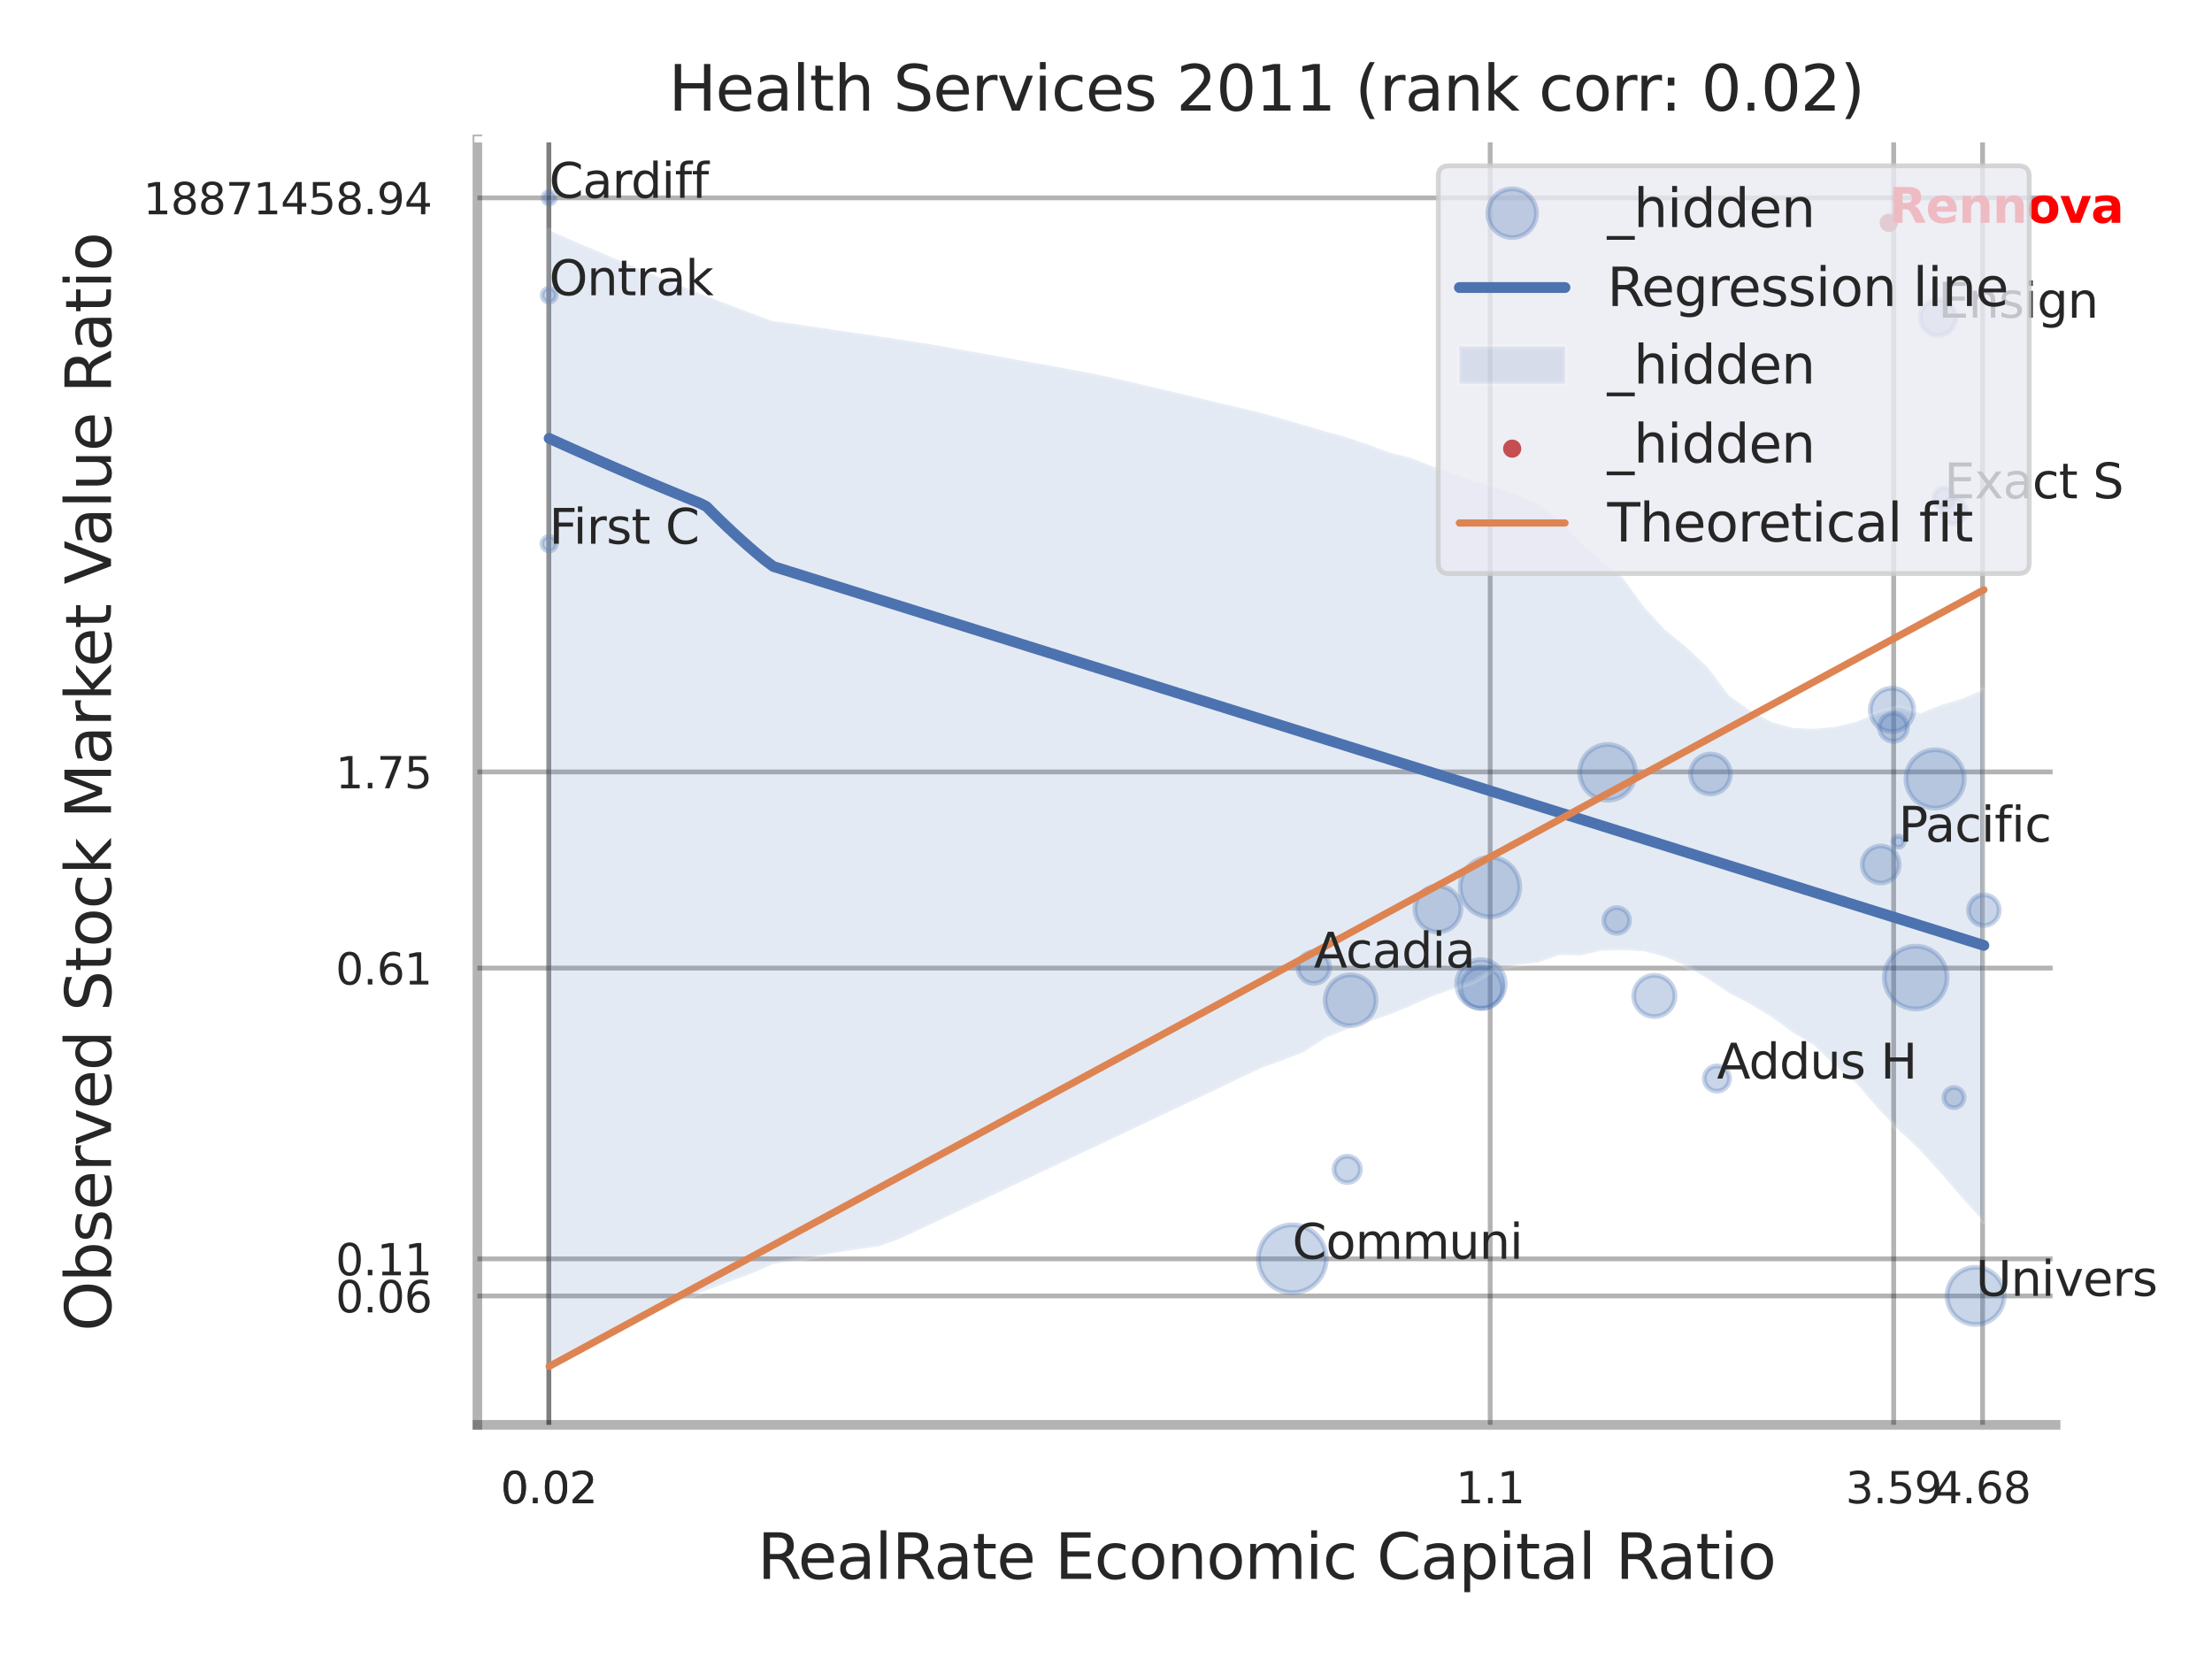 <?xml version="1.0" encoding="utf-8" standalone="no"?>
<!DOCTYPE svg PUBLIC "-//W3C//DTD SVG 1.1//EN"
  "http://www.w3.org/Graphics/SVG/1.1/DTD/svg11.dtd">
<svg xmlns:xlink="http://www.w3.org/1999/xlink" width="460.8pt" height="345.6pt" viewBox="0 0 460.8 345.6" xmlns="http://www.w3.org/2000/svg" version="1.1">
 <defs>
  <style type="text/css">*{stroke-linejoin: round; stroke-linecap: butt}</style>
 </defs>
 <g id="figure_1">
  <g id="patch_1">
   <path d="M 0 345.6 
L 460.8 345.6 
L 460.8 0 
L 0 0 
z
" style="fill: #ffffff"/>
  </g>
  <g id="axes_1">
   <g id="patch_2">
    <path d="M 99.45 296.82 
L 428.224 296.82 
L 428.224 29.04 
L 99.45 29.04 
z
" style="fill: #ffffff"/>
   </g>
   <g id="matplotlib.axis_1">
    <g id="xtick_1">
     <g id="line2d_1">
      <path d="M 114.336 296.82 
L 114.336 29.04 
" clip-path="url(#p1cbe2528ec)" style="fill: none; stroke: #000000; stroke-opacity: 0.3; stroke-linecap: round"/>
     </g>
     <g id="text_1">
      <!-- 0.02 -->
      <g style="fill: #262626" transform="translate(104.316 313.159) scale(0.09 -0.09)">
       <defs>
        <path id="DejaVuSans-30" d="M 2034 4250 
Q 1547 4250 1301 3770 
Q 1056 3291 1056 2328 
Q 1056 1369 1301 889 
Q 1547 409 2034 409 
Q 2525 409 2770 889 
Q 3016 1369 3016 2328 
Q 3016 3291 2770 3770 
Q 2525 4250 2034 4250 
z
M 2034 4750 
Q 2819 4750 3233 4129 
Q 3647 3509 3647 2328 
Q 3647 1150 3233 529 
Q 2819 -91 2034 -91 
Q 1250 -91 836 529 
Q 422 1150 422 2328 
Q 422 3509 836 4129 
Q 1250 4750 2034 4750 
z
" transform="scale(0.016)"/>
        <path id="DejaVuSans-2e" d="M 684 794 
L 1344 794 
L 1344 0 
L 684 0 
L 684 794 
z
" transform="scale(0.016)"/>
        <path id="DejaVuSans-32" d="M 1228 531 
L 3431 531 
L 3431 0 
L 469 0 
L 469 531 
Q 828 903 1448 1529 
Q 2069 2156 2228 2338 
Q 2531 2678 2651 2914 
Q 2772 3150 2772 3378 
Q 2772 3750 2511 3984 
Q 2250 4219 1831 4219 
Q 1534 4219 1204 4116 
Q 875 4013 500 3803 
L 500 4441 
Q 881 4594 1212 4672 
Q 1544 4750 1819 4750 
Q 2544 4750 2975 4387 
Q 3406 4025 3406 3419 
Q 3406 3131 3298 2873 
Q 3191 2616 2906 2266 
Q 2828 2175 2409 1742 
Q 1991 1309 1228 531 
z
" transform="scale(0.016)"/>
       </defs>
       <use xlink:href="#DejaVuSans-30"/>
       <use xlink:href="#DejaVuSans-2e" transform="translate(63.623 0)"/>
       <use xlink:href="#DejaVuSans-30" transform="translate(95.41 0)"/>
       <use xlink:href="#DejaVuSans-32" transform="translate(159.033 0)"/>
      </g>
     </g>
    </g>
    <g id="xtick_2">
     <g id="line2d_2">
      <path d="M 114.336 296.82 
L 114.336 29.04 
" clip-path="url(#p1cbe2528ec)" style="fill: none; stroke: #000000; stroke-opacity: 0.3; stroke-linecap: round"/>
     </g>
     <g id="text_2">
      <!-- 0.02 -->
      <g style="fill: #262626" transform="translate(104.316 313.159) scale(0.09 -0.09)">
       <use xlink:href="#DejaVuSans-30"/>
       <use xlink:href="#DejaVuSans-2e" transform="translate(63.623 0)"/>
       <use xlink:href="#DejaVuSans-30" transform="translate(95.41 0)"/>
       <use xlink:href="#DejaVuSans-32" transform="translate(159.033 0)"/>
      </g>
     </g>
    </g>
    <g id="xtick_3">
     <g id="line2d_3">
      <path d="M 310.432 296.82 
L 310.432 29.04 
" clip-path="url(#p1cbe2528ec)" style="fill: none; stroke: #000000; stroke-opacity: 0.3; stroke-linecap: round"/>
     </g>
     <g id="text_3">
      <!-- 1.1 -->
      <g style="fill: #262626" transform="translate(303.276 313.159) scale(0.09 -0.09)">
       <defs>
        <path id="DejaVuSans-31" d="M 794 531 
L 1825 531 
L 1825 4091 
L 703 3866 
L 703 4441 
L 1819 4666 
L 2450 4666 
L 2450 531 
L 3481 531 
L 3481 0 
L 794 0 
L 794 531 
z
" transform="scale(0.016)"/>
       </defs>
       <use xlink:href="#DejaVuSans-31"/>
       <use xlink:href="#DejaVuSans-2e" transform="translate(63.623 0)"/>
       <use xlink:href="#DejaVuSans-31" transform="translate(95.41 0)"/>
      </g>
     </g>
    </g>
    <g id="xtick_4">
     <g id="line2d_4">
      <path d="M 394.49 296.82 
L 394.49 29.04 
" clip-path="url(#p1cbe2528ec)" style="fill: none; stroke: #000000; stroke-opacity: 0.3; stroke-linecap: round"/>
     </g>
     <g id="text_4">
      <!-- 3.59 -->
      <g style="fill: #262626" transform="translate(384.47 313.159) scale(0.09 -0.09)">
       <defs>
        <path id="DejaVuSans-33" d="M 2597 2516 
Q 3050 2419 3304 2112 
Q 3559 1806 3559 1356 
Q 3559 666 3084 287 
Q 2609 -91 1734 -91 
Q 1441 -91 1130 -33 
Q 819 25 488 141 
L 488 750 
Q 750 597 1062 519 
Q 1375 441 1716 441 
Q 2309 441 2620 675 
Q 2931 909 2931 1356 
Q 2931 1769 2642 2001 
Q 2353 2234 1838 2234 
L 1294 2234 
L 1294 2753 
L 1863 2753 
Q 2328 2753 2575 2939 
Q 2822 3125 2822 3475 
Q 2822 3834 2567 4026 
Q 2313 4219 1838 4219 
Q 1578 4219 1281 4162 
Q 984 4106 628 3988 
L 628 4550 
Q 988 4650 1302 4700 
Q 1616 4750 1894 4750 
Q 2613 4750 3031 4423 
Q 3450 4097 3450 3541 
Q 3450 3153 3228 2886 
Q 3006 2619 2597 2516 
z
" transform="scale(0.016)"/>
        <path id="DejaVuSans-35" d="M 691 4666 
L 3169 4666 
L 3169 4134 
L 1269 4134 
L 1269 2991 
Q 1406 3038 1543 3061 
Q 1681 3084 1819 3084 
Q 2600 3084 3056 2656 
Q 3513 2228 3513 1497 
Q 3513 744 3044 326 
Q 2575 -91 1722 -91 
Q 1428 -91 1123 -41 
Q 819 9 494 109 
L 494 744 
Q 775 591 1075 516 
Q 1375 441 1709 441 
Q 2250 441 2565 725 
Q 2881 1009 2881 1497 
Q 2881 1984 2565 2268 
Q 2250 2553 1709 2553 
Q 1456 2553 1204 2497 
Q 953 2441 691 2322 
L 691 4666 
z
" transform="scale(0.016)"/>
        <path id="DejaVuSans-39" d="M 703 97 
L 703 672 
Q 941 559 1184 500 
Q 1428 441 1663 441 
Q 2288 441 2617 861 
Q 2947 1281 2994 2138 
Q 2813 1869 2534 1725 
Q 2256 1581 1919 1581 
Q 1219 1581 811 2004 
Q 403 2428 403 3163 
Q 403 3881 828 4315 
Q 1253 4750 1959 4750 
Q 2769 4750 3195 4129 
Q 3622 3509 3622 2328 
Q 3622 1225 3098 567 
Q 2575 -91 1691 -91 
Q 1453 -91 1209 -44 
Q 966 3 703 97 
z
M 1959 2075 
Q 2384 2075 2632 2365 
Q 2881 2656 2881 3163 
Q 2881 3666 2632 3958 
Q 2384 4250 1959 4250 
Q 1534 4250 1286 3958 
Q 1038 3666 1038 3163 
Q 1038 2656 1286 2365 
Q 1534 2075 1959 2075 
z
" transform="scale(0.016)"/>
       </defs>
       <use xlink:href="#DejaVuSans-33"/>
       <use xlink:href="#DejaVuSans-2e" transform="translate(63.623 0)"/>
       <use xlink:href="#DejaVuSans-35" transform="translate(95.41 0)"/>
       <use xlink:href="#DejaVuSans-39" transform="translate(159.033 0)"/>
      </g>
     </g>
    </g>
    <g id="xtick_5">
     <g id="line2d_5">
      <path d="M 413.011 296.82 
L 413.011 29.04 
" clip-path="url(#p1cbe2528ec)" style="fill: none; stroke: #000000; stroke-opacity: 0.3; stroke-linecap: round"/>
     </g>
     <g id="text_5">
      <!-- 4.68 -->
      <g style="fill: #262626" transform="translate(402.991 313.159) scale(0.09 -0.09)">
       <defs>
        <path id="DejaVuSans-34" d="M 2419 4116 
L 825 1625 
L 2419 1625 
L 2419 4116 
z
M 2253 4666 
L 3047 4666 
L 3047 1625 
L 3713 1625 
L 3713 1100 
L 3047 1100 
L 3047 0 
L 2419 0 
L 2419 1100 
L 313 1100 
L 313 1709 
L 2253 4666 
z
" transform="scale(0.016)"/>
        <path id="DejaVuSans-36" d="M 2113 2584 
Q 1688 2584 1439 2293 
Q 1191 2003 1191 1497 
Q 1191 994 1439 701 
Q 1688 409 2113 409 
Q 2538 409 2786 701 
Q 3034 994 3034 1497 
Q 3034 2003 2786 2293 
Q 2538 2584 2113 2584 
z
M 3366 4563 
L 3366 3988 
Q 3128 4100 2886 4159 
Q 2644 4219 2406 4219 
Q 1781 4219 1451 3797 
Q 1122 3375 1075 2522 
Q 1259 2794 1537 2939 
Q 1816 3084 2150 3084 
Q 2853 3084 3261 2657 
Q 3669 2231 3669 1497 
Q 3669 778 3244 343 
Q 2819 -91 2113 -91 
Q 1303 -91 875 529 
Q 447 1150 447 2328 
Q 447 3434 972 4092 
Q 1497 4750 2381 4750 
Q 2619 4750 2861 4703 
Q 3103 4656 3366 4563 
z
" transform="scale(0.016)"/>
        <path id="DejaVuSans-38" d="M 2034 2216 
Q 1584 2216 1326 1975 
Q 1069 1734 1069 1313 
Q 1069 891 1326 650 
Q 1584 409 2034 409 
Q 2484 409 2743 651 
Q 3003 894 3003 1313 
Q 3003 1734 2745 1975 
Q 2488 2216 2034 2216 
z
M 1403 2484 
Q 997 2584 770 2862 
Q 544 3141 544 3541 
Q 544 4100 942 4425 
Q 1341 4750 2034 4750 
Q 2731 4750 3128 4425 
Q 3525 4100 3525 3541 
Q 3525 3141 3298 2862 
Q 3072 2584 2669 2484 
Q 3125 2378 3379 2068 
Q 3634 1759 3634 1313 
Q 3634 634 3220 271 
Q 2806 -91 2034 -91 
Q 1263 -91 848 271 
Q 434 634 434 1313 
Q 434 1759 690 2068 
Q 947 2378 1403 2484 
z
M 1172 3481 
Q 1172 3119 1398 2916 
Q 1625 2713 2034 2713 
Q 2441 2713 2670 2916 
Q 2900 3119 2900 3481 
Q 2900 3844 2670 4047 
Q 2441 4250 2034 4250 
Q 1625 4250 1398 4047 
Q 1172 3844 1172 3481 
z
" transform="scale(0.016)"/>
       </defs>
       <use xlink:href="#DejaVuSans-34"/>
       <use xlink:href="#DejaVuSans-2e" transform="translate(63.623 0)"/>
       <use xlink:href="#DejaVuSans-36" transform="translate(95.41 0)"/>
       <use xlink:href="#DejaVuSans-38" transform="translate(159.033 0)"/>
      </g>
     </g>
    </g>
    <g id="xtick_6"/>
    <g id="xtick_7"/>
    <g id="text_6">
     <!-- RealRate Economic Capital Ratio -->
     <g style="fill: #262626" transform="translate(157.783 328.908) scale(0.13 -0.13)">
      <defs>
       <path id="DejaVuSans-52" d="M 2841 2188 
Q 3044 2119 3236 1894 
Q 3428 1669 3622 1275 
L 4263 0 
L 3584 0 
L 2988 1197 
Q 2756 1666 2539 1819 
Q 2322 1972 1947 1972 
L 1259 1972 
L 1259 0 
L 628 0 
L 628 4666 
L 2053 4666 
Q 2853 4666 3247 4331 
Q 3641 3997 3641 3322 
Q 3641 2881 3436 2590 
Q 3231 2300 2841 2188 
z
M 1259 4147 
L 1259 2491 
L 2053 2491 
Q 2509 2491 2742 2702 
Q 2975 2913 2975 3322 
Q 2975 3731 2742 3939 
Q 2509 4147 2053 4147 
L 1259 4147 
z
" transform="scale(0.016)"/>
       <path id="DejaVuSans-65" d="M 3597 1894 
L 3597 1613 
L 953 1613 
Q 991 1019 1311 708 
Q 1631 397 2203 397 
Q 2534 397 2845 478 
Q 3156 559 3463 722 
L 3463 178 
Q 3153 47 2828 -22 
Q 2503 -91 2169 -91 
Q 1331 -91 842 396 
Q 353 884 353 1716 
Q 353 2575 817 3079 
Q 1281 3584 2069 3584 
Q 2775 3584 3186 3129 
Q 3597 2675 3597 1894 
z
M 3022 2063 
Q 3016 2534 2758 2815 
Q 2500 3097 2075 3097 
Q 1594 3097 1305 2825 
Q 1016 2553 972 2059 
L 3022 2063 
z
" transform="scale(0.016)"/>
       <path id="DejaVuSans-61" d="M 2194 1759 
Q 1497 1759 1228 1600 
Q 959 1441 959 1056 
Q 959 750 1161 570 
Q 1363 391 1709 391 
Q 2188 391 2477 730 
Q 2766 1069 2766 1631 
L 2766 1759 
L 2194 1759 
z
M 3341 1997 
L 3341 0 
L 2766 0 
L 2766 531 
Q 2569 213 2275 61 
Q 1981 -91 1556 -91 
Q 1019 -91 701 211 
Q 384 513 384 1019 
Q 384 1609 779 1909 
Q 1175 2209 1959 2209 
L 2766 2209 
L 2766 2266 
Q 2766 2663 2505 2880 
Q 2244 3097 1772 3097 
Q 1472 3097 1187 3025 
Q 903 2953 641 2809 
L 641 3341 
Q 956 3463 1253 3523 
Q 1550 3584 1831 3584 
Q 2591 3584 2966 3190 
Q 3341 2797 3341 1997 
z
" transform="scale(0.016)"/>
       <path id="DejaVuSans-6c" d="M 603 4863 
L 1178 4863 
L 1178 0 
L 603 0 
L 603 4863 
z
" transform="scale(0.016)"/>
       <path id="DejaVuSans-74" d="M 1172 4494 
L 1172 3500 
L 2356 3500 
L 2356 3053 
L 1172 3053 
L 1172 1153 
Q 1172 725 1289 603 
Q 1406 481 1766 481 
L 2356 481 
L 2356 0 
L 1766 0 
Q 1100 0 847 248 
Q 594 497 594 1153 
L 594 3053 
L 172 3053 
L 172 3500 
L 594 3500 
L 594 4494 
L 1172 4494 
z
" transform="scale(0.016)"/>
       <path id="DejaVuSans-20" transform="scale(0.016)"/>
       <path id="DejaVuSans-45" d="M 628 4666 
L 3578 4666 
L 3578 4134 
L 1259 4134 
L 1259 2753 
L 3481 2753 
L 3481 2222 
L 1259 2222 
L 1259 531 
L 3634 531 
L 3634 0 
L 628 0 
L 628 4666 
z
" transform="scale(0.016)"/>
       <path id="DejaVuSans-63" d="M 3122 3366 
L 3122 2828 
Q 2878 2963 2633 3030 
Q 2388 3097 2138 3097 
Q 1578 3097 1268 2742 
Q 959 2388 959 1747 
Q 959 1106 1268 751 
Q 1578 397 2138 397 
Q 2388 397 2633 464 
Q 2878 531 3122 666 
L 3122 134 
Q 2881 22 2623 -34 
Q 2366 -91 2075 -91 
Q 1284 -91 818 406 
Q 353 903 353 1747 
Q 353 2603 823 3093 
Q 1294 3584 2113 3584 
Q 2378 3584 2631 3529 
Q 2884 3475 3122 3366 
z
" transform="scale(0.016)"/>
       <path id="DejaVuSans-6f" d="M 1959 3097 
Q 1497 3097 1228 2736 
Q 959 2375 959 1747 
Q 959 1119 1226 758 
Q 1494 397 1959 397 
Q 2419 397 2687 759 
Q 2956 1122 2956 1747 
Q 2956 2369 2687 2733 
Q 2419 3097 1959 3097 
z
M 1959 3584 
Q 2709 3584 3137 3096 
Q 3566 2609 3566 1747 
Q 3566 888 3137 398 
Q 2709 -91 1959 -91 
Q 1206 -91 779 398 
Q 353 888 353 1747 
Q 353 2609 779 3096 
Q 1206 3584 1959 3584 
z
" transform="scale(0.016)"/>
       <path id="DejaVuSans-6e" d="M 3513 2113 
L 3513 0 
L 2938 0 
L 2938 2094 
Q 2938 2591 2744 2837 
Q 2550 3084 2163 3084 
Q 1697 3084 1428 2787 
Q 1159 2491 1159 1978 
L 1159 0 
L 581 0 
L 581 3500 
L 1159 3500 
L 1159 2956 
Q 1366 3272 1645 3428 
Q 1925 3584 2291 3584 
Q 2894 3584 3203 3211 
Q 3513 2838 3513 2113 
z
" transform="scale(0.016)"/>
       <path id="DejaVuSans-6d" d="M 3328 2828 
Q 3544 3216 3844 3400 
Q 4144 3584 4550 3584 
Q 5097 3584 5394 3201 
Q 5691 2819 5691 2113 
L 5691 0 
L 5113 0 
L 5113 2094 
Q 5113 2597 4934 2840 
Q 4756 3084 4391 3084 
Q 3944 3084 3684 2787 
Q 3425 2491 3425 1978 
L 3425 0 
L 2847 0 
L 2847 2094 
Q 2847 2600 2669 2842 
Q 2491 3084 2119 3084 
Q 1678 3084 1418 2786 
Q 1159 2488 1159 1978 
L 1159 0 
L 581 0 
L 581 3500 
L 1159 3500 
L 1159 2956 
Q 1356 3278 1631 3431 
Q 1906 3584 2284 3584 
Q 2666 3584 2933 3390 
Q 3200 3197 3328 2828 
z
" transform="scale(0.016)"/>
       <path id="DejaVuSans-69" d="M 603 3500 
L 1178 3500 
L 1178 0 
L 603 0 
L 603 3500 
z
M 603 4863 
L 1178 4863 
L 1178 4134 
L 603 4134 
L 603 4863 
z
" transform="scale(0.016)"/>
       <path id="DejaVuSans-43" d="M 4122 4306 
L 4122 3641 
Q 3803 3938 3442 4084 
Q 3081 4231 2675 4231 
Q 1875 4231 1450 3742 
Q 1025 3253 1025 2328 
Q 1025 1406 1450 917 
Q 1875 428 2675 428 
Q 3081 428 3442 575 
Q 3803 722 4122 1019 
L 4122 359 
Q 3791 134 3420 21 
Q 3050 -91 2638 -91 
Q 1578 -91 968 557 
Q 359 1206 359 2328 
Q 359 3453 968 4101 
Q 1578 4750 2638 4750 
Q 3056 4750 3426 4639 
Q 3797 4528 4122 4306 
z
" transform="scale(0.016)"/>
       <path id="DejaVuSans-70" d="M 1159 525 
L 1159 -1331 
L 581 -1331 
L 581 3500 
L 1159 3500 
L 1159 2969 
Q 1341 3281 1617 3432 
Q 1894 3584 2278 3584 
Q 2916 3584 3314 3078 
Q 3713 2572 3713 1747 
Q 3713 922 3314 415 
Q 2916 -91 2278 -91 
Q 1894 -91 1617 61 
Q 1341 213 1159 525 
z
M 3116 1747 
Q 3116 2381 2855 2742 
Q 2594 3103 2138 3103 
Q 1681 3103 1420 2742 
Q 1159 2381 1159 1747 
Q 1159 1113 1420 752 
Q 1681 391 2138 391 
Q 2594 391 2855 752 
Q 3116 1113 3116 1747 
z
" transform="scale(0.016)"/>
      </defs>
      <use xlink:href="#DejaVuSans-52"/>
      <use xlink:href="#DejaVuSans-65" transform="translate(64.982 0)"/>
      <use xlink:href="#DejaVuSans-61" transform="translate(126.506 0)"/>
      <use xlink:href="#DejaVuSans-6c" transform="translate(187.785 0)"/>
      <use xlink:href="#DejaVuSans-52" transform="translate(215.568 0)"/>
      <use xlink:href="#DejaVuSans-61" transform="translate(282.801 0)"/>
      <use xlink:href="#DejaVuSans-74" transform="translate(344.08 0)"/>
      <use xlink:href="#DejaVuSans-65" transform="translate(383.289 0)"/>
      <use xlink:href="#DejaVuSans-20" transform="translate(444.812 0)"/>
      <use xlink:href="#DejaVuSans-45" transform="translate(476.6 0)"/>
      <use xlink:href="#DejaVuSans-63" transform="translate(539.783 0)"/>
      <use xlink:href="#DejaVuSans-6f" transform="translate(594.764 0)"/>
      <use xlink:href="#DejaVuSans-6e" transform="translate(655.945 0)"/>
      <use xlink:href="#DejaVuSans-6f" transform="translate(719.324 0)"/>
      <use xlink:href="#DejaVuSans-6d" transform="translate(780.506 0)"/>
      <use xlink:href="#DejaVuSans-69" transform="translate(877.918 0)"/>
      <use xlink:href="#DejaVuSans-63" transform="translate(905.701 0)"/>
      <use xlink:href="#DejaVuSans-20" transform="translate(960.682 0)"/>
      <use xlink:href="#DejaVuSans-43" transform="translate(992.469 0)"/>
      <use xlink:href="#DejaVuSans-61" transform="translate(1062.293 0)"/>
      <use xlink:href="#DejaVuSans-70" transform="translate(1123.572 0)"/>
      <use xlink:href="#DejaVuSans-69" transform="translate(1187.049 0)"/>
      <use xlink:href="#DejaVuSans-74" transform="translate(1214.832 0)"/>
      <use xlink:href="#DejaVuSans-61" transform="translate(1254.041 0)"/>
      <use xlink:href="#DejaVuSans-6c" transform="translate(1315.32 0)"/>
      <use xlink:href="#DejaVuSans-20" transform="translate(1343.104 0)"/>
      <use xlink:href="#DejaVuSans-52" transform="translate(1374.891 0)"/>
      <use xlink:href="#DejaVuSans-61" transform="translate(1442.123 0)"/>
      <use xlink:href="#DejaVuSans-74" transform="translate(1503.402 0)"/>
      <use xlink:href="#DejaVuSans-69" transform="translate(1542.611 0)"/>
      <use xlink:href="#DejaVuSans-6f" transform="translate(1570.395 0)"/>
     </g>
    </g>
   </g>
   <g id="matplotlib.axis_2">
    <g id="ytick_1">
     <g id="line2d_6">
      <path d="M 99.45 269.972 
L 428.224 269.972 
" clip-path="url(#p1cbe2528ec)" style="fill: none; stroke: #000000; stroke-opacity: 0.3; stroke-linecap: round"/>
     </g>
     <g id="text_7">
      <!-- 0.06 -->
      <g style="fill: #262626" transform="translate(69.911 273.391) scale(0.09 -0.09)">
       <use xlink:href="#DejaVuSans-30"/>
       <use xlink:href="#DejaVuSans-2e" transform="translate(63.623 0)"/>
       <use xlink:href="#DejaVuSans-30" transform="translate(95.41 0)"/>
       <use xlink:href="#DejaVuSans-36" transform="translate(159.033 0)"/>
      </g>
     </g>
    </g>
    <g id="ytick_2">
     <g id="line2d_7">
      <path d="M 99.45 262.244 
L 428.224 262.244 
" clip-path="url(#p1cbe2528ec)" style="fill: none; stroke: #000000; stroke-opacity: 0.3; stroke-linecap: round"/>
     </g>
     <g id="text_8">
      <!-- 0.11 -->
      <g style="fill: #262626" transform="translate(69.911 265.664) scale(0.09 -0.09)">
       <use xlink:href="#DejaVuSans-30"/>
       <use xlink:href="#DejaVuSans-2e" transform="translate(63.623 0)"/>
       <use xlink:href="#DejaVuSans-31" transform="translate(95.41 0)"/>
       <use xlink:href="#DejaVuSans-31" transform="translate(159.033 0)"/>
      </g>
     </g>
    </g>
    <g id="ytick_3">
     <g id="line2d_8">
      <path d="M 99.45 201.672 
L 428.224 201.672 
" clip-path="url(#p1cbe2528ec)" style="fill: none; stroke: #000000; stroke-opacity: 0.3; stroke-linecap: round"/>
     </g>
     <g id="text_9">
      <!-- 0.61 -->
      <g style="fill: #262626" transform="translate(69.911 205.091) scale(0.09 -0.09)">
       <use xlink:href="#DejaVuSans-30"/>
       <use xlink:href="#DejaVuSans-2e" transform="translate(63.623 0)"/>
       <use xlink:href="#DejaVuSans-36" transform="translate(95.41 0)"/>
       <use xlink:href="#DejaVuSans-31" transform="translate(159.033 0)"/>
      </g>
     </g>
    </g>
    <g id="ytick_4">
     <g id="line2d_9">
      <path d="M 99.45 160.8 
L 428.224 160.8 
" clip-path="url(#p1cbe2528ec)" style="fill: none; stroke: #000000; stroke-opacity: 0.3; stroke-linecap: round"/>
     </g>
     <g id="text_10">
      <!-- 1.75 -->
      <g style="fill: #262626" transform="translate(69.911 164.22) scale(0.09 -0.09)">
       <defs>
        <path id="DejaVuSans-37" d="M 525 4666 
L 3525 4666 
L 3525 4397 
L 1831 0 
L 1172 0 
L 2766 4134 
L 525 4134 
L 525 4666 
z
" transform="scale(0.016)"/>
       </defs>
       <use xlink:href="#DejaVuSans-31"/>
       <use xlink:href="#DejaVuSans-2e" transform="translate(63.623 0)"/>
       <use xlink:href="#DejaVuSans-37" transform="translate(95.41 0)"/>
       <use xlink:href="#DejaVuSans-35" transform="translate(159.033 0)"/>
      </g>
     </g>
    </g>
    <g id="ytick_5">
     <g id="line2d_10">
      <path d="M 99.45 41.218 
L 428.224 41.218 
" clip-path="url(#p1cbe2528ec)" style="fill: none; stroke: #000000; stroke-opacity: 0.3; stroke-linecap: round"/>
     </g>
     <g id="text_11">
      <!-- 18871458.94 -->
      <g style="fill: #262626" transform="translate(29.827 44.637) scale(0.09 -0.09)">
       <use xlink:href="#DejaVuSans-31"/>
       <use xlink:href="#DejaVuSans-38" transform="translate(63.623 0)"/>
       <use xlink:href="#DejaVuSans-38" transform="translate(127.246 0)"/>
       <use xlink:href="#DejaVuSans-37" transform="translate(190.869 0)"/>
       <use xlink:href="#DejaVuSans-31" transform="translate(254.492 0)"/>
       <use xlink:href="#DejaVuSans-34" transform="translate(318.115 0)"/>
       <use xlink:href="#DejaVuSans-35" transform="translate(381.738 0)"/>
       <use xlink:href="#DejaVuSans-38" transform="translate(445.361 0)"/>
       <use xlink:href="#DejaVuSans-2e" transform="translate(508.984 0)"/>
       <use xlink:href="#DejaVuSans-39" transform="translate(540.771 0)"/>
       <use xlink:href="#DejaVuSans-34" transform="translate(604.395 0)"/>
      </g>
     </g>
    </g>
    <g id="ytick_6"/>
    <g id="ytick_7"/>
    <g id="ytick_8"/>
    <g id="ytick_9"/>
    <g id="text_12">
     <!-- Observed Stock Market Value Ratio -->
     <g style="fill: #262626" transform="translate(23.124 277.332) rotate(-90) scale(0.13 -0.13)">
      <defs>
       <path id="DejaVuSans-4f" d="M 2522 4238 
Q 1834 4238 1429 3725 
Q 1025 3213 1025 2328 
Q 1025 1447 1429 934 
Q 1834 422 2522 422 
Q 3209 422 3611 934 
Q 4013 1447 4013 2328 
Q 4013 3213 3611 3725 
Q 3209 4238 2522 4238 
z
M 2522 4750 
Q 3503 4750 4090 4092 
Q 4678 3434 4678 2328 
Q 4678 1225 4090 567 
Q 3503 -91 2522 -91 
Q 1538 -91 948 565 
Q 359 1222 359 2328 
Q 359 3434 948 4092 
Q 1538 4750 2522 4750 
z
" transform="scale(0.016)"/>
       <path id="DejaVuSans-62" d="M 3116 1747 
Q 3116 2381 2855 2742 
Q 2594 3103 2138 3103 
Q 1681 3103 1420 2742 
Q 1159 2381 1159 1747 
Q 1159 1113 1420 752 
Q 1681 391 2138 391 
Q 2594 391 2855 752 
Q 3116 1113 3116 1747 
z
M 1159 2969 
Q 1341 3281 1617 3432 
Q 1894 3584 2278 3584 
Q 2916 3584 3314 3078 
Q 3713 2572 3713 1747 
Q 3713 922 3314 415 
Q 2916 -91 2278 -91 
Q 1894 -91 1617 61 
Q 1341 213 1159 525 
L 1159 0 
L 581 0 
L 581 4863 
L 1159 4863 
L 1159 2969 
z
" transform="scale(0.016)"/>
       <path id="DejaVuSans-73" d="M 2834 3397 
L 2834 2853 
Q 2591 2978 2328 3040 
Q 2066 3103 1784 3103 
Q 1356 3103 1142 2972 
Q 928 2841 928 2578 
Q 928 2378 1081 2264 
Q 1234 2150 1697 2047 
L 1894 2003 
Q 2506 1872 2764 1633 
Q 3022 1394 3022 966 
Q 3022 478 2636 193 
Q 2250 -91 1575 -91 
Q 1294 -91 989 -36 
Q 684 19 347 128 
L 347 722 
Q 666 556 975 473 
Q 1284 391 1588 391 
Q 1994 391 2212 530 
Q 2431 669 2431 922 
Q 2431 1156 2273 1281 
Q 2116 1406 1581 1522 
L 1381 1569 
Q 847 1681 609 1914 
Q 372 2147 372 2553 
Q 372 3047 722 3315 
Q 1072 3584 1716 3584 
Q 2034 3584 2315 3537 
Q 2597 3491 2834 3397 
z
" transform="scale(0.016)"/>
       <path id="DejaVuSans-72" d="M 2631 2963 
Q 2534 3019 2420 3045 
Q 2306 3072 2169 3072 
Q 1681 3072 1420 2755 
Q 1159 2438 1159 1844 
L 1159 0 
L 581 0 
L 581 3500 
L 1159 3500 
L 1159 2956 
Q 1341 3275 1631 3429 
Q 1922 3584 2338 3584 
Q 2397 3584 2469 3576 
Q 2541 3569 2628 3553 
L 2631 2963 
z
" transform="scale(0.016)"/>
       <path id="DejaVuSans-76" d="M 191 3500 
L 800 3500 
L 1894 563 
L 2988 3500 
L 3597 3500 
L 2284 0 
L 1503 0 
L 191 3500 
z
" transform="scale(0.016)"/>
       <path id="DejaVuSans-64" d="M 2906 2969 
L 2906 4863 
L 3481 4863 
L 3481 0 
L 2906 0 
L 2906 525 
Q 2725 213 2448 61 
Q 2172 -91 1784 -91 
Q 1150 -91 751 415 
Q 353 922 353 1747 
Q 353 2572 751 3078 
Q 1150 3584 1784 3584 
Q 2172 3584 2448 3432 
Q 2725 3281 2906 2969 
z
M 947 1747 
Q 947 1113 1208 752 
Q 1469 391 1925 391 
Q 2381 391 2643 752 
Q 2906 1113 2906 1747 
Q 2906 2381 2643 2742 
Q 2381 3103 1925 3103 
Q 1469 3103 1208 2742 
Q 947 2381 947 1747 
z
" transform="scale(0.016)"/>
       <path id="DejaVuSans-53" d="M 3425 4513 
L 3425 3897 
Q 3066 4069 2747 4153 
Q 2428 4238 2131 4238 
Q 1616 4238 1336 4038 
Q 1056 3838 1056 3469 
Q 1056 3159 1242 3001 
Q 1428 2844 1947 2747 
L 2328 2669 
Q 3034 2534 3370 2195 
Q 3706 1856 3706 1288 
Q 3706 609 3251 259 
Q 2797 -91 1919 -91 
Q 1588 -91 1214 -16 
Q 841 59 441 206 
L 441 856 
Q 825 641 1194 531 
Q 1563 422 1919 422 
Q 2459 422 2753 634 
Q 3047 847 3047 1241 
Q 3047 1584 2836 1778 
Q 2625 1972 2144 2069 
L 1759 2144 
Q 1053 2284 737 2584 
Q 422 2884 422 3419 
Q 422 4038 858 4394 
Q 1294 4750 2059 4750 
Q 2388 4750 2728 4690 
Q 3069 4631 3425 4513 
z
" transform="scale(0.016)"/>
       <path id="DejaVuSans-6b" d="M 581 4863 
L 1159 4863 
L 1159 1991 
L 2875 3500 
L 3609 3500 
L 1753 1863 
L 3688 0 
L 2938 0 
L 1159 1709 
L 1159 0 
L 581 0 
L 581 4863 
z
" transform="scale(0.016)"/>
       <path id="DejaVuSans-4d" d="M 628 4666 
L 1569 4666 
L 2759 1491 
L 3956 4666 
L 4897 4666 
L 4897 0 
L 4281 0 
L 4281 4097 
L 3078 897 
L 2444 897 
L 1241 4097 
L 1241 0 
L 628 0 
L 628 4666 
z
" transform="scale(0.016)"/>
       <path id="DejaVuSans-56" d="M 1831 0 
L 50 4666 
L 709 4666 
L 2188 738 
L 3669 4666 
L 4325 4666 
L 2547 0 
L 1831 0 
z
" transform="scale(0.016)"/>
       <path id="DejaVuSans-75" d="M 544 1381 
L 544 3500 
L 1119 3500 
L 1119 1403 
Q 1119 906 1312 657 
Q 1506 409 1894 409 
Q 2359 409 2629 706 
Q 2900 1003 2900 1516 
L 2900 3500 
L 3475 3500 
L 3475 0 
L 2900 0 
L 2900 538 
Q 2691 219 2414 64 
Q 2138 -91 1772 -91 
Q 1169 -91 856 284 
Q 544 659 544 1381 
z
M 1991 3584 
L 1991 3584 
z
" transform="scale(0.016)"/>
      </defs>
      <use xlink:href="#DejaVuSans-4f"/>
      <use xlink:href="#DejaVuSans-62" transform="translate(78.711 0)"/>
      <use xlink:href="#DejaVuSans-73" transform="translate(142.188 0)"/>
      <use xlink:href="#DejaVuSans-65" transform="translate(194.287 0)"/>
      <use xlink:href="#DejaVuSans-72" transform="translate(255.811 0)"/>
      <use xlink:href="#DejaVuSans-76" transform="translate(296.924 0)"/>
      <use xlink:href="#DejaVuSans-65" transform="translate(356.104 0)"/>
      <use xlink:href="#DejaVuSans-64" transform="translate(417.627 0)"/>
      <use xlink:href="#DejaVuSans-20" transform="translate(481.104 0)"/>
      <use xlink:href="#DejaVuSans-53" transform="translate(512.891 0)"/>
      <use xlink:href="#DejaVuSans-74" transform="translate(576.367 0)"/>
      <use xlink:href="#DejaVuSans-6f" transform="translate(615.576 0)"/>
      <use xlink:href="#DejaVuSans-63" transform="translate(676.758 0)"/>
      <use xlink:href="#DejaVuSans-6b" transform="translate(731.738 0)"/>
      <use xlink:href="#DejaVuSans-20" transform="translate(789.648 0)"/>
      <use xlink:href="#DejaVuSans-4d" transform="translate(821.436 0)"/>
      <use xlink:href="#DejaVuSans-61" transform="translate(907.715 0)"/>
      <use xlink:href="#DejaVuSans-72" transform="translate(968.994 0)"/>
      <use xlink:href="#DejaVuSans-6b" transform="translate(1010.107 0)"/>
      <use xlink:href="#DejaVuSans-65" transform="translate(1064.393 0)"/>
      <use xlink:href="#DejaVuSans-74" transform="translate(1125.916 0)"/>
      <use xlink:href="#DejaVuSans-20" transform="translate(1165.125 0)"/>
      <use xlink:href="#DejaVuSans-56" transform="translate(1196.912 0)"/>
      <use xlink:href="#DejaVuSans-61" transform="translate(1257.57 0)"/>
      <use xlink:href="#DejaVuSans-6c" transform="translate(1318.85 0)"/>
      <use xlink:href="#DejaVuSans-75" transform="translate(1346.633 0)"/>
      <use xlink:href="#DejaVuSans-65" transform="translate(1410.012 0)"/>
      <use xlink:href="#DejaVuSans-20" transform="translate(1471.535 0)"/>
      <use xlink:href="#DejaVuSans-52" transform="translate(1503.322 0)"/>
      <use xlink:href="#DejaVuSans-61" transform="translate(1570.555 0)"/>
      <use xlink:href="#DejaVuSans-74" transform="translate(1631.834 0)"/>
      <use xlink:href="#DejaVuSans-69" transform="translate(1671.043 0)"/>
      <use xlink:href="#DejaVuSans-6f" transform="translate(1698.826 0)"/>
     </g>
    </g>
   </g>
   <g id="PathCollection_1">
    <path d="M 356.333 165.395 
C 357.435 165.395 358.492 164.958 359.271 164.179 
C 360.05 163.4 360.487 162.343 360.487 161.241 
C 360.487 160.14 360.05 159.083 359.271 158.304 
C 358.492 157.525 357.435 157.087 356.333 157.087 
C 355.232 157.087 354.175 157.525 353.396 158.304 
C 352.617 159.083 352.179 160.14 352.179 161.241 
C 352.179 162.343 352.617 163.4 353.396 164.179 
C 354.175 164.958 355.232 165.395 356.333 165.395 
z
" clip-path="url(#p1cbe2528ec)" style="fill: #4c72b0; fill-opacity: 0.3; stroke: #4c72b0; stroke-opacity: 0.3"/>
    <path d="M 280.657 246.353 
C 281.386 246.353 282.085 246.063 282.601 245.548 
C 283.116 245.032 283.406 244.333 283.406 243.604 
C 283.406 242.875 283.116 242.175 282.601 241.66 
C 282.085 241.144 281.386 240.855 280.657 240.855 
C 279.928 240.855 279.228 241.144 278.713 241.66 
C 278.197 242.175 277.908 242.875 277.908 243.604 
C 277.908 244.333 278.197 245.032 278.713 245.548 
C 279.228 246.063 279.928 246.353 280.657 246.353 
z
" clip-path="url(#p1cbe2528ec)" style="fill: #4c72b0; fill-opacity: 0.3; stroke: #4c72b0; stroke-opacity: 0.3"/>
    <path d="M 336.79 194.434 
C 337.502 194.434 338.185 194.151 338.689 193.647 
C 339.193 193.143 339.476 192.46 339.476 191.748 
C 339.476 191.036 339.193 190.353 338.689 189.849 
C 338.185 189.346 337.502 189.063 336.79 189.063 
C 336.078 189.063 335.395 189.346 334.891 189.849 
C 334.387 190.353 334.104 191.036 334.104 191.748 
C 334.104 192.46 334.387 193.143 334.891 193.647 
C 335.395 194.151 336.078 194.434 336.79 194.434 
z
" clip-path="url(#p1cbe2528ec)" style="fill: #4c72b0; fill-opacity: 0.3; stroke: #4c72b0; stroke-opacity: 0.3"/>
    <path d="M 411.566 275.906 
C 413.146 275.906 414.661 275.279 415.778 274.162 
C 416.894 273.045 417.522 271.53 417.522 269.95 
C 417.522 268.371 416.894 266.856 415.778 265.739 
C 414.661 264.622 413.146 263.995 411.566 263.995 
C 409.987 263.995 408.472 264.622 407.355 265.739 
C 406.238 266.856 405.61 268.371 405.61 269.95 
C 405.61 271.53 406.238 273.045 407.355 274.162 
C 408.472 275.279 409.987 275.906 411.566 275.906 
z
" clip-path="url(#p1cbe2528ec)" style="fill: #4c72b0; fill-opacity: 0.3; stroke: #4c72b0; stroke-opacity: 0.3"/>
    <path d="M 406.963 109.11 
C 407.669 109.11 408.347 108.83 408.847 108.33 
C 409.346 107.831 409.627 107.153 409.627 106.447 
C 409.627 105.74 409.346 105.063 408.847 104.563 
C 408.347 104.064 407.669 103.783 406.963 103.783 
C 406.257 103.783 405.579 104.064 405.079 104.563 
C 404.58 105.063 404.299 105.74 404.299 106.447 
C 404.299 107.153 404.58 107.831 405.079 108.33 
C 405.579 108.83 406.257 109.11 406.963 109.11 
z
" clip-path="url(#p1cbe2528ec)" style="fill: #4c72b0; fill-opacity: 0.3; stroke: #4c72b0; stroke-opacity: 0.3"/>
    <path d="M 407.042 230.752 
C 407.601 230.752 408.137 230.53 408.532 230.135 
C 408.927 229.74 409.149 229.204 409.149 228.645 
C 409.149 228.087 408.927 227.551 408.532 227.156 
C 408.137 226.761 407.601 226.539 407.042 226.539 
C 406.483 226.539 405.947 226.761 405.552 227.156 
C 405.157 227.551 404.935 228.087 404.935 228.645 
C 404.935 229.204 405.157 229.74 405.552 230.135 
C 405.947 230.53 406.483 230.752 407.042 230.752 
z
" clip-path="url(#p1cbe2528ec)" style="fill: #4c72b0; fill-opacity: 0.3; stroke: #4c72b0; stroke-opacity: 0.3"/>
    <path d="M 299.545 194.163 
C 300.819 194.163 302.04 193.657 302.94 192.757 
C 303.841 191.857 304.347 190.635 304.347 189.362 
C 304.347 188.089 303.841 186.868 302.94 185.967 
C 302.04 185.067 300.819 184.561 299.545 184.561 
C 298.272 184.561 297.051 185.067 296.15 185.967 
C 295.25 186.868 294.744 188.089 294.744 189.362 
C 294.744 190.635 295.25 191.857 296.15 192.757 
C 297.051 193.657 298.272 194.163 299.545 194.163 
z
" clip-path="url(#p1cbe2528ec)" style="fill: #4c72b0; fill-opacity: 0.3; stroke: #4c72b0; stroke-opacity: 0.3"/>
    <path d="M 114.394 42.505 
C 114.737 42.505 115.066 42.368 115.308 42.126 
C 115.551 41.884 115.687 41.555 115.687 41.212 
C 115.687 40.869 115.551 40.54 115.308 40.298 
C 115.066 40.055 114.737 39.919 114.394 39.919 
C 114.051 39.919 113.723 40.055 113.48 40.298 
C 113.238 40.54 113.101 40.869 113.101 41.212 
C 113.101 41.555 113.238 41.884 113.48 42.126 
C 113.723 42.368 114.051 42.505 114.394 42.505 
z
" clip-path="url(#p1cbe2528ec)" style="fill: #4c72b0; fill-opacity: 0.3; stroke: #4c72b0; stroke-opacity: 0.3"/>
    <path d="M 399.075 210.181 
C 400.809 210.181 402.472 209.492 403.698 208.266 
C 404.924 207.04 405.612 205.377 405.612 203.643 
C 405.612 201.91 404.924 200.247 403.698 199.021 
C 402.472 197.795 400.809 197.106 399.075 197.106 
C 397.341 197.106 395.678 197.795 394.453 199.021 
C 393.227 200.247 392.538 201.91 392.538 203.643 
C 392.538 205.377 393.227 207.04 394.453 208.266 
C 395.678 209.492 397.341 210.181 399.075 210.181 
z
" clip-path="url(#p1cbe2528ec)" style="fill: #4c72b0; fill-opacity: 0.3; stroke: #4c72b0; stroke-opacity: 0.3"/>
    <path d="M 394.426 154.429 
C 395.202 154.429 395.946 154.121 396.495 153.572 
C 397.043 153.024 397.352 152.279 397.352 151.503 
C 397.352 150.727 397.043 149.983 396.495 149.434 
C 395.946 148.885 395.202 148.577 394.426 148.577 
C 393.65 148.577 392.905 148.885 392.356 149.434 
C 391.808 149.983 391.499 150.727 391.499 151.503 
C 391.499 152.279 391.808 153.024 392.356 153.572 
C 392.905 154.121 393.65 154.429 394.426 154.429 
z
" clip-path="url(#p1cbe2528ec)" style="fill: #4c72b0; fill-opacity: 0.3; stroke: #4c72b0; stroke-opacity: 0.3"/>
    <path d="M 394.136 152.4 
C 395.333 152.4 396.482 151.925 397.329 151.078 
C 398.175 150.231 398.651 149.082 398.651 147.885 
C 398.651 146.687 398.175 145.539 397.329 144.692 
C 396.482 143.845 395.333 143.369 394.136 143.369 
C 392.938 143.369 391.789 143.845 390.943 144.692 
C 390.096 145.539 389.62 146.687 389.62 147.885 
C 389.62 149.082 390.096 150.231 390.943 151.078 
C 391.789 151.925 392.938 152.4 394.136 152.4 
z
" clip-path="url(#p1cbe2528ec)" style="fill: #4c72b0; fill-opacity: 0.3; stroke: #4c72b0; stroke-opacity: 0.3"/>
    <path d="M 344.628 211.765 
C 345.767 211.765 346.859 211.312 347.664 210.507 
C 348.469 209.702 348.922 208.61 348.922 207.471 
C 348.922 206.332 348.469 205.24 347.664 204.435 
C 346.859 203.63 345.767 203.177 344.628 203.177 
C 343.489 203.177 342.397 203.63 341.592 204.435 
C 340.787 205.24 340.334 206.332 340.334 207.471 
C 340.334 208.61 340.787 209.702 341.592 210.507 
C 342.397 211.312 343.489 211.765 344.628 211.765 
z
" clip-path="url(#p1cbe2528ec)" style="fill: #4c72b0; fill-opacity: 0.3; stroke: #4c72b0; stroke-opacity: 0.3"/>
    <path d="M 334.884 166.706 
C 336.424 166.706 337.902 166.094 338.991 165.005 
C 340.079 163.917 340.691 162.439 340.691 160.899 
C 340.691 159.359 340.079 157.882 338.991 156.793 
C 337.902 155.704 336.424 155.093 334.884 155.093 
C 333.344 155.093 331.867 155.704 330.778 156.793 
C 329.689 157.882 329.078 159.359 329.078 160.899 
C 329.078 162.439 329.689 163.917 330.778 165.005 
C 331.867 166.094 333.344 166.706 334.884 166.706 
z
" clip-path="url(#p1cbe2528ec)" style="fill: #4c72b0; fill-opacity: 0.3; stroke: #4c72b0; stroke-opacity: 0.3"/>
    <path d="M 310.392 190.996 
C 312.04 190.996 313.619 190.341 314.784 189.177 
C 315.949 188.012 316.603 186.432 316.603 184.785 
C 316.603 183.138 315.949 181.558 314.784 180.393 
C 313.619 179.229 312.04 178.574 310.392 178.574 
C 308.745 178.574 307.165 179.229 306.001 180.393 
C 304.836 181.558 304.182 183.138 304.182 184.785 
C 304.182 186.432 304.836 188.012 306.001 189.177 
C 307.165 190.341 308.745 190.996 310.392 190.996 
z
" clip-path="url(#p1cbe2528ec)" style="fill: #4c72b0; fill-opacity: 0.3; stroke: #4c72b0; stroke-opacity: 0.3"/>
    <path d="M 393.476 47.809 
C 393.846 47.809 394.2 47.662 394.461 47.401 
C 394.723 47.139 394.87 46.785 394.87 46.415 
C 394.87 46.046 394.723 45.691 394.461 45.43 
C 394.2 45.169 393.846 45.022 393.476 45.022 
C 393.106 45.022 392.752 45.169 392.491 45.43 
C 392.229 45.691 392.082 46.046 392.082 46.415 
C 392.082 46.785 392.229 47.139 392.491 47.401 
C 392.752 47.662 393.106 47.809 393.476 47.809 
z
" clip-path="url(#p1cbe2528ec)" style="fill: #4c72b0; fill-opacity: 0.3; stroke: #4c72b0; stroke-opacity: 0.3"/>
    <path d="M 308.657 210.106 
C 309.81 210.106 310.915 209.648 311.73 208.833 
C 312.545 208.018 313.003 206.913 313.003 205.76 
C 313.003 204.608 312.545 203.503 311.73 202.688 
C 310.915 201.873 309.81 201.415 308.657 201.415 
C 307.505 201.415 306.399 201.873 305.584 202.688 
C 304.769 203.503 304.312 204.608 304.312 205.76 
C 304.312 206.913 304.769 208.018 305.584 208.833 
C 306.399 209.648 307.505 210.106 308.657 210.106 
z
" clip-path="url(#p1cbe2528ec)" style="fill: #4c72b0; fill-opacity: 0.3; stroke: #4c72b0; stroke-opacity: 0.3"/>
    <path d="M 403.125 168.333 
C 404.735 168.333 406.28 167.693 407.418 166.554 
C 408.557 165.416 409.197 163.871 409.197 162.261 
C 409.197 160.651 408.557 159.106 407.418 157.967 
C 406.28 156.829 404.735 156.189 403.125 156.189 
C 401.515 156.189 399.97 156.829 398.831 157.967 
C 397.693 159.106 397.053 160.651 397.053 162.261 
C 397.053 163.871 397.693 165.416 398.831 166.554 
C 399.97 167.693 401.515 168.333 403.125 168.333 
z
" clip-path="url(#p1cbe2528ec)" style="fill: #4c72b0; fill-opacity: 0.3; stroke: #4c72b0; stroke-opacity: 0.3"/>
    <path d="M 413.279 192.805 
C 414.127 192.805 414.94 192.469 415.54 191.869 
C 416.139 191.27 416.476 190.457 416.476 189.609 
C 416.476 188.761 416.139 187.948 415.54 187.349 
C 414.94 186.749 414.127 186.412 413.279 186.412 
C 412.432 186.412 411.619 186.749 411.019 187.349 
C 410.42 187.948 410.083 188.761 410.083 189.609 
C 410.083 190.457 410.42 191.27 411.019 191.869 
C 411.619 192.469 412.432 192.805 413.279 192.805 
z
" clip-path="url(#p1cbe2528ec)" style="fill: #4c72b0; fill-opacity: 0.3; stroke: #4c72b0; stroke-opacity: 0.3"/>
    <path d="M 391.789 183.935 
C 392.81 183.935 393.79 183.529 394.512 182.807 
C 395.234 182.084 395.64 181.105 395.64 180.084 
C 395.64 179.062 395.234 178.083 394.512 177.36 
C 393.79 176.638 392.81 176.233 391.789 176.233 
C 390.768 176.233 389.788 176.638 389.066 177.36 
C 388.344 178.083 387.938 179.062 387.938 180.084 
C 387.938 181.105 388.344 182.084 389.066 182.807 
C 389.788 183.529 390.768 183.935 391.789 183.935 
z
" clip-path="url(#p1cbe2528ec)" style="fill: #4c72b0; fill-opacity: 0.3; stroke: #4c72b0; stroke-opacity: 0.3"/>
    <path d="M 269.221 269.294 
C 271.096 269.294 272.895 268.549 274.221 267.223 
C 275.547 265.897 276.292 264.098 276.292 262.223 
C 276.292 260.347 275.547 258.549 274.221 257.223 
C 272.895 255.897 271.096 255.152 269.221 255.152 
C 267.345 255.152 265.547 255.897 264.221 257.223 
C 262.895 258.549 262.15 260.347 262.15 262.223 
C 262.15 264.098 262.895 265.897 264.221 267.223 
C 265.547 268.549 267.345 269.294 269.221 269.294 
z
" clip-path="url(#p1cbe2528ec)" style="fill: #4c72b0; fill-opacity: 0.3; stroke: #4c72b0; stroke-opacity: 0.3"/>
    <path d="M 405.005 105.957 
C 405.576 105.957 406.123 105.731 406.527 105.327 
C 406.93 104.923 407.157 104.376 407.157 103.805 
C 407.157 103.234 406.93 102.687 406.527 102.283 
C 406.123 101.88 405.576 101.653 405.005 101.653 
C 404.434 101.653 403.886 101.88 403.483 102.283 
C 403.079 102.687 402.852 103.234 402.852 103.805 
C 402.852 104.376 403.079 104.923 403.483 105.327 
C 403.886 105.731 404.434 105.957 405.005 105.957 
z
" clip-path="url(#p1cbe2528ec)" style="fill: #4c72b0; fill-opacity: 0.3; stroke: #4c72b0; stroke-opacity: 0.3"/>
    <path d="M 403.723 69.883 
C 404.705 69.883 405.647 69.493 406.341 68.799 
C 407.035 68.104 407.425 67.163 407.425 66.181 
C 407.425 65.199 407.035 64.257 406.341 63.563 
C 405.647 62.869 404.705 62.478 403.723 62.478 
C 402.741 62.478 401.8 62.869 401.105 63.563 
C 400.411 64.257 400.021 65.199 400.021 66.181 
C 400.021 67.163 400.411 68.104 401.105 68.799 
C 401.8 69.493 402.741 69.883 403.723 69.883 
z
" clip-path="url(#p1cbe2528ec)" style="fill: #4c72b0; fill-opacity: 0.3; stroke: #4c72b0; stroke-opacity: 0.3"/>
    <path d="M 114.394 62.956 
C 114.781 62.956 115.152 62.802 115.426 62.529 
C 115.699 62.255 115.853 61.884 115.853 61.497 
C 115.853 61.11 115.699 60.739 115.426 60.466 
C 115.152 60.192 114.781 60.038 114.394 60.038 
C 114.007 60.038 113.636 60.192 113.363 60.466 
C 113.089 60.739 112.936 61.11 112.936 61.497 
C 112.936 61.884 113.089 62.255 113.363 62.529 
C 113.636 62.802 114.007 62.956 114.394 62.956 
z
" clip-path="url(#p1cbe2528ec)" style="fill: #4c72b0; fill-opacity: 0.3; stroke: #4c72b0; stroke-opacity: 0.3"/>
    <path d="M 395.498 176.509 
C 395.809 176.509 396.107 176.386 396.327 176.166 
C 396.546 175.946 396.67 175.648 396.67 175.337 
C 396.67 175.027 396.546 174.729 396.327 174.509 
C 396.107 174.289 395.809 174.166 395.498 174.166 
C 395.188 174.166 394.89 174.289 394.67 174.509 
C 394.45 174.729 394.327 175.027 394.327 175.337 
C 394.327 175.648 394.45 175.946 394.67 176.166 
C 394.89 176.386 395.188 176.509 395.498 176.509 
z
" clip-path="url(#p1cbe2528ec)" style="fill: #4c72b0; fill-opacity: 0.3; stroke: #4c72b0; stroke-opacity: 0.3"/>
    <path d="M 308.496 210.018 
C 309.836 210.018 311.121 209.486 312.069 208.538 
C 313.016 207.591 313.549 206.305 313.549 204.965 
C 313.549 203.625 313.016 202.34 312.069 201.393 
C 311.121 200.445 309.836 199.913 308.496 199.913 
C 307.156 199.913 305.871 200.445 304.923 201.393 
C 303.976 202.34 303.444 203.625 303.444 204.965 
C 303.444 206.305 303.976 207.591 304.923 208.538 
C 305.871 209.486 307.156 210.018 308.496 210.018 
z
" clip-path="url(#p1cbe2528ec)" style="fill: #4c72b0; fill-opacity: 0.3; stroke: #4c72b0; stroke-opacity: 0.3"/>
    <path d="M 281.347 213.677 
C 282.753 213.677 284.101 213.119 285.095 212.125 
C 286.089 211.13 286.648 209.782 286.648 208.376 
C 286.648 206.97 286.089 205.622 285.095 204.628 
C 284.101 203.634 282.753 203.075 281.347 203.075 
C 279.941 203.075 278.593 203.634 277.599 204.628 
C 276.605 205.622 276.046 206.97 276.046 208.376 
C 276.046 209.782 276.605 211.13 277.599 212.125 
C 278.593 213.119 279.941 213.677 281.347 213.677 
z
" clip-path="url(#p1cbe2528ec)" style="fill: #4c72b0; fill-opacity: 0.3; stroke: #4c72b0; stroke-opacity: 0.3"/>
    <path d="M 114.394 114.776 
C 114.793 114.776 115.176 114.618 115.458 114.335 
C 115.741 114.053 115.899 113.67 115.899 113.271 
C 115.899 112.872 115.741 112.489 115.458 112.207 
C 115.176 111.925 114.793 111.767 114.394 111.767 
C 113.995 111.767 113.612 111.925 113.33 112.207 
C 113.048 112.489 112.889 112.872 112.889 113.271 
C 112.889 113.67 113.048 114.053 113.33 114.335 
C 113.612 114.618 113.995 114.776 114.394 114.776 
z
" clip-path="url(#p1cbe2528ec)" style="fill: #4c72b0; fill-opacity: 0.3; stroke: #4c72b0; stroke-opacity: 0.3"/>
    <path d="M 357.66 227.312 
C 358.358 227.312 359.028 227.034 359.521 226.541 
C 360.014 226.048 360.292 225.378 360.292 224.681 
C 360.292 223.983 360.014 223.313 359.521 222.82 
C 359.028 222.327 358.358 222.049 357.66 222.049 
C 356.963 222.049 356.293 222.327 355.8 222.82 
C 355.306 223.313 355.029 223.983 355.029 224.681 
C 355.029 225.378 355.306 226.048 355.8 226.541 
C 356.293 227.034 356.963 227.312 357.66 227.312 
z
" clip-path="url(#p1cbe2528ec)" style="fill: #4c72b0; fill-opacity: 0.3; stroke: #4c72b0; stroke-opacity: 0.3"/>
    <path d="M 273.696 204.867 
C 274.571 204.867 275.41 204.52 276.029 203.901 
C 276.648 203.282 276.995 202.443 276.995 201.568 
C 276.995 200.693 276.648 199.853 276.029 199.235 
C 275.41 198.616 274.571 198.268 273.696 198.268 
C 272.821 198.268 271.981 198.616 271.363 199.235 
C 270.744 199.853 270.396 200.693 270.396 201.568 
C 270.396 202.443 270.744 203.282 271.363 203.901 
C 271.981 204.52 272.821 204.867 273.696 204.867 
z
" clip-path="url(#p1cbe2528ec)" style="fill: #4c72b0; fill-opacity: 0.3; stroke: #4c72b0; stroke-opacity: 0.3"/>
   </g>
   <g id="FillBetweenPolyCollection_1">
    <defs>
     <path id="m21b0b6076c" d="M 114.394 -297.652 
L 114.394 -61.703 
L 115.15 -62.074 
L 115.917 -62.45 
L 116.694 -62.831 
L 117.483 -63.217 
L 118.282 -63.608 
L 119.093 -64.004 
L 119.917 -64.406 
L 120.752 -64.813 
L 121.601 -65.225 
L 122.462 -65.643 
L 123.337 -66.067 
L 124.226 -66.497 
L 125.129 -66.934 
L 126.048 -67.376 
L 126.981 -67.826 
L 127.931 -68.282 
L 128.897 -68.755 
L 129.88 -69.248 
L 130.881 -69.749 
L 131.9 -70.258 
L 132.938 -70.776 
L 133.996 -71.304 
L 135.074 -71.778 
L 136.174 -72.214 
L 137.295 -72.724 
L 138.44 -73.258 
L 139.609 -73.802 
L 140.803 -74.356 
L 142.023 -74.849 
L 143.27 -75.333 
L 144.546 -75.825 
L 145.852 -76.326 
L 147.189 -76.834 
L 148.559 -77.352 
L 149.964 -77.879 
L 151.405 -78.417 
L 152.885 -78.965 
L 154.404 -79.523 
L 155.967 -80.092 
L 157.574 -80.708 
L 159.229 -81.481 
L 161.086 -82.275 
L 165.51 -83.09 
L 169.935 -83.927 
L 174.359 -84.701 
L 178.784 -85.349 
L 183.208 -86.01 
L 187.633 -87.626 
L 192.057 -89.708 
L 196.482 -91.79 
L 200.906 -93.872 
L 205.33 -95.955 
L 209.755 -98.037 
L 214.179 -100.123 
L 218.604 -102.213 
L 223.028 -104.304 
L 227.453 -106.394 
L 231.877 -108.484 
L 236.302 -110.574 
L 240.726 -112.665 
L 245.15 -114.755 
L 249.575 -116.847 
L 253.999 -118.961 
L 258.424 -121.074 
L 262.848 -123.176 
L 267.273 -124.76 
L 271.697 -126.497 
L 276.122 -129.397 
L 280.546 -131.172 
L 284.97 -132.711 
L 289.395 -134.228 
L 293.819 -136.052 
L 298.244 -138.031 
L 302.668 -139.569 
L 307.093 -141.101 
L 311.517 -143.88 
L 315.942 -144.589 
L 320.366 -145.089 
L 324.79 -146.666 
L 329.215 -146.578 
L 333.639 -147.572 
L 338.064 -147.677 
L 342.488 -147.442 
L 346.913 -146.266 
L 351.337 -144.347 
L 355.762 -141.7 
L 360.186 -138.738 
L 364.61 -136.419 
L 369.035 -133.755 
L 373.459 -130.532 
L 377.884 -127.88 
L 382.308 -123.552 
L 386.733 -119.875 
L 391.157 -114.766 
L 395.582 -110.124 
L 400.006 -105.974 
L 404.43 -101.08 
L 408.855 -95.941 
L 413.279 -91.046 
L 413.279 -201.983 
L 413.279 -201.983 
L 408.855 -200.075 
L 404.43 -198.761 
L 400.006 -197.018 
L 395.582 -198.271 
L 391.157 -197.056 
L 386.733 -195.262 
L 382.308 -194.194 
L 377.884 -193.747 
L 373.459 -193.957 
L 369.035 -195.215 
L 364.61 -197.585 
L 360.186 -200.68 
L 355.762 -206.569 
L 351.337 -210.754 
L 346.913 -214.355 
L 342.488 -219.128 
L 338.064 -225.229 
L 333.639 -228.658 
L 329.215 -232.6 
L 324.79 -237.291 
L 320.366 -240.588 
L 315.942 -242.493 
L 311.517 -244.135 
L 307.093 -245.296 
L 302.668 -246.796 
L 298.244 -248.508 
L 293.819 -250.246 
L 289.395 -251.351 
L 284.97 -253.003 
L 280.546 -254.504 
L 276.122 -255.727 
L 271.697 -257.034 
L 267.273 -258.304 
L 262.848 -259.562 
L 258.424 -260.633 
L 253.999 -261.635 
L 249.575 -262.722 
L 245.15 -263.77 
L 240.726 -264.818 
L 236.302 -265.86 
L 231.877 -266.865 
L 227.453 -267.836 
L 223.028 -268.633 
L 218.604 -269.47 
L 214.179 -270.23 
L 209.755 -271.051 
L 205.33 -271.849 
L 200.906 -272.638 
L 196.482 -273.428 
L 192.057 -274.175 
L 187.633 -274.849 
L 183.208 -275.512 
L 178.784 -276.137 
L 174.359 -276.812 
L 169.935 -277.472 
L 165.51 -278.117 
L 161.086 -278.705 
L 159.229 -279.34 
L 157.574 -279.961 
L 155.967 -280.57 
L 154.404 -281.154 
L 152.885 -281.727 
L 151.405 -282.289 
L 149.964 -282.841 
L 148.559 -283.383 
L 147.189 -283.915 
L 145.852 -284.438 
L 144.546 -284.951 
L 143.27 -285.455 
L 142.023 -285.954 
L 140.803 -286.443 
L 139.609 -286.924 
L 138.44 -287.397 
L 137.295 -287.873 
L 136.174 -288.347 
L 135.074 -288.814 
L 133.996 -289.257 
L 132.938 -289.691 
L 131.9 -290.118 
L 130.881 -290.54 
L 129.88 -290.983 
L 128.897 -291.418 
L 127.931 -291.829 
L 126.981 -292.232 
L 126.048 -292.63 
L 125.129 -293.022 
L 124.226 -293.41 
L 123.337 -293.785 
L 122.462 -294.151 
L 121.601 -294.514 
L 120.752 -294.872 
L 119.917 -295.225 
L 119.093 -295.577 
L 118.282 -295.933 
L 117.483 -296.285 
L 116.694 -296.632 
L 115.917 -296.976 
L 115.15 -297.316 
L 114.394 -297.652 
z
" style="stroke: #ffffff; stroke-opacity: 0.15"/>
    </defs>
    <g clip-path="url(#p1cbe2528ec)">
     <use xlink:href="#m21b0b6076c" x="0" y="345.6" style="fill: #4c72b0; fill-opacity: 0.15; stroke: #ffffff; stroke-opacity: 0.15"/>
    </g>
   </g>
   <g id="PathCollection_2">
    <defs>
     <path id="m08a90312c9" d="M 0 1.394 
C 0.37 1.394 0.724 1.247 0.985 0.985 
C 1.247 0.724 1.394 0.37 1.394 0 
C 1.394 -0.37 1.247 -0.724 0.985 -0.985 
C 0.724 -1.247 0.37 -1.394 0 -1.394 
C -0.37 -1.394 -0.724 -1.247 -0.985 -0.985 
C -1.247 -0.724 -1.394 -0.37 -1.394 0 
C -1.394 0.37 -1.247 0.724 -0.985 0.985 
C -0.724 1.247 -0.37 1.394 0 1.394 
z
" style="stroke: #c44e52"/>
    </defs>
    <g clip-path="url(#p1cbe2528ec)">
     <use xlink:href="#m08a90312c9" x="393.476" y="46.415" style="fill: #c44e52; stroke: #c44e52"/>
    </g>
   </g>
   <g id="line2d_11">
    <path d="M 114.394 91.314 
L 115.15 91.656 
L 115.917 92.003 
L 116.694 92.353 
L 117.483 92.708 
L 118.282 93.067 
L 119.093 93.43 
L 119.917 93.798 
L 120.752 94.17 
L 121.601 94.547 
L 122.462 94.928 
L 123.337 95.315 
L 124.226 95.706 
L 125.129 96.103 
L 126.048 96.505 
L 126.981 96.912 
L 127.931 97.325 
L 128.897 97.744 
L 129.88 98.168 
L 130.881 98.599 
L 131.9 99.036 
L 132.938 99.479 
L 133.996 99.929 
L 135.074 100.386 
L 136.174 100.85 
L 137.295 101.321 
L 138.44 101.799 
L 139.609 102.285 
L 140.803 102.779 
L 142.023 103.282 
L 143.27 103.793 
L 144.546 104.313 
L 145.852 104.841 
L 147.189 105.54 
L 148.559 106.925 
L 149.964 108.31 
L 151.405 109.694 
L 152.885 111.079 
L 154.404 112.464 
L 155.967 113.849 
L 157.574 115.234 
L 159.229 116.619 
L 161.086 118.004 
L 165.51 119.389 
L 169.935 120.774 
L 174.359 122.158 
L 178.784 123.543 
L 183.208 124.928 
L 187.633 126.313 
L 192.057 127.698 
L 196.482 129.083 
L 200.906 130.468 
L 205.33 131.853 
L 209.755 133.237 
L 214.179 134.622 
L 218.604 136.007 
L 223.028 137.392 
L 227.453 138.777 
L 231.877 140.162 
L 236.302 141.547 
L 240.726 142.932 
L 245.15 144.316 
L 249.575 145.701 
L 253.999 147.086 
L 258.424 148.471 
L 262.848 149.856 
L 267.273 151.241 
L 271.697 152.626 
L 276.122 154.011 
L 280.546 155.396 
L 284.97 156.78 
L 289.395 158.165 
L 293.819 159.55 
L 298.244 160.935 
L 302.668 162.32 
L 307.093 163.705 
L 311.517 165.09 
L 315.942 166.475 
L 320.366 167.859 
L 324.79 169.244 
L 329.215 170.629 
L 333.639 172.014 
L 338.064 173.399 
L 342.488 174.784 
L 346.913 176.169 
L 351.337 177.554 
L 355.762 178.938 
L 360.186 180.323 
L 364.61 181.708 
L 369.035 183.093 
L 373.459 184.478 
L 377.884 185.863 
L 382.308 187.248 
L 386.733 188.633 
L 391.157 190.017 
L 395.582 191.402 
L 400.006 192.787 
L 404.43 194.172 
L 408.855 195.557 
L 413.279 196.942 
" clip-path="url(#p1cbe2528ec)" style="fill: none; stroke: #4c72b0; stroke-width: 2.25; stroke-linecap: round"/>
   </g>
   <g id="line2d_12">
    <path d="M 356.333 153.692 
L 280.657 194.654 
L 336.79 164.27 
L 411.566 123.795 
L 406.963 126.287 
L 407.042 126.244 
L 299.545 184.43 
L 114.394 284.648 
L 399.075 130.557 
L 394.426 133.073 
L 394.136 133.23 
L 344.628 160.028 
L 334.884 165.302 
L 310.392 178.559 
L 393.476 133.587 
L 308.657 179.498 
L 403.125 128.365 
L 413.279 122.868 
L 391.789 134.5 
L 269.221 200.844 
L 405.005 127.347 
L 403.723 128.041 
L 114.394 284.648 
L 395.498 132.493 
L 308.496 179.585 
L 281.347 194.28 
L 114.394 284.648 
L 357.66 152.973 
L 273.696 198.422 
" clip-path="url(#p1cbe2528ec)" style="fill: none; stroke: #dd8452; stroke-width: 1.5; stroke-linecap: round"/>
   </g>
   <g id="patch_3">
    <path d="M 99.45 296.82 
L 99.45 29.04 
" style="fill: none; opacity: 0.3; stroke: #000000; stroke-width: 2; stroke-linejoin: miter; stroke-linecap: square"/>
   </g>
   <g id="patch_4">
    <path d="M 428.224 296.82 
L 428.224 29.04 
" style="fill: none; stroke: #ffffff; stroke-width: 1.25; stroke-linejoin: miter; stroke-linecap: square"/>
   </g>
   <g id="patch_5">
    <path d="M 99.45 296.82 
L 428.224 296.82 
" style="fill: none; opacity: 0.3; stroke: #000000; stroke-width: 2; stroke-linejoin: miter; stroke-linecap: square"/>
   </g>
   <g id="patch_6">
    <path d="M 99.45 29.04 
L 428.224 29.04 
" style="fill: none; stroke: #ffffff; stroke-width: 1.25; stroke-linejoin: miter; stroke-linecap: square"/>
   </g>
   <g id="text_13">
    <!-- Univers -->
    <g style="fill: #262626" transform="translate(411.566 269.95) scale(0.1 -0.1)">
     <defs>
      <path id="DejaVuSans-55" d="M 556 4666 
L 1191 4666 
L 1191 1831 
Q 1191 1081 1462 751 
Q 1734 422 2344 422 
Q 2950 422 3222 751 
Q 3494 1081 3494 1831 
L 3494 4666 
L 4128 4666 
L 4128 1753 
Q 4128 841 3676 375 
Q 3225 -91 2344 -91 
Q 1459 -91 1007 375 
Q 556 841 556 1753 
L 556 4666 
z
" transform="scale(0.016)"/>
     </defs>
     <use xlink:href="#DejaVuSans-55"/>
     <use xlink:href="#DejaVuSans-6e" transform="translate(73.193 0)"/>
     <use xlink:href="#DejaVuSans-69" transform="translate(136.572 0)"/>
     <use xlink:href="#DejaVuSans-76" transform="translate(164.355 0)"/>
     <use xlink:href="#DejaVuSans-65" transform="translate(223.535 0)"/>
     <use xlink:href="#DejaVuSans-72" transform="translate(285.059 0)"/>
     <use xlink:href="#DejaVuSans-73" transform="translate(326.172 0)"/>
    </g>
   </g>
   <g id="text_14">
    <!-- Cardiff -->
    <g style="fill: #262626" transform="translate(114.394 41.212) scale(0.1 -0.1)">
     <defs>
      <path id="DejaVuSans-66" d="M 2375 4863 
L 2375 4384 
L 1825 4384 
Q 1516 4384 1395 4259 
Q 1275 4134 1275 3809 
L 1275 3500 
L 2222 3500 
L 2222 3053 
L 1275 3053 
L 1275 0 
L 697 0 
L 697 3053 
L 147 3053 
L 147 3500 
L 697 3500 
L 697 3744 
Q 697 4328 969 4595 
Q 1241 4863 1831 4863 
L 2375 4863 
z
" transform="scale(0.016)"/>
     </defs>
     <use xlink:href="#DejaVuSans-43"/>
     <use xlink:href="#DejaVuSans-61" transform="translate(69.824 0)"/>
     <use xlink:href="#DejaVuSans-72" transform="translate(131.104 0)"/>
     <use xlink:href="#DejaVuSans-64" transform="translate(170.467 0)"/>
     <use xlink:href="#DejaVuSans-69" transform="translate(233.943 0)"/>
     <use xlink:href="#DejaVuSans-66" transform="translate(261.727 0)"/>
     <use xlink:href="#DejaVuSans-66" transform="translate(296.932 0)"/>
    </g>
   </g>
   <g id="text_15">
    <!-- Rennova -->
    <g style="fill: #ff0000" transform="translate(393.476 46.415) scale(0.1 -0.1)">
     <defs>
      <path id="DejaVuSans-Bold-52" d="M 2297 2597 
Q 2675 2597 2839 2737 
Q 3003 2878 3003 3200 
Q 3003 3519 2839 3656 
Q 2675 3794 2297 3794 
L 1791 3794 
L 1791 2597 
L 2297 2597 
z
M 1791 1766 
L 1791 0 
L 588 0 
L 588 4666 
L 2425 4666 
Q 3347 4666 3776 4356 
Q 4206 4047 4206 3378 
Q 4206 2916 3982 2619 
Q 3759 2322 3309 2181 
Q 3556 2125 3751 1926 
Q 3947 1728 4147 1325 
L 4800 0 
L 3519 0 
L 2950 1159 
Q 2778 1509 2601 1637 
Q 2425 1766 2131 1766 
L 1791 1766 
z
" transform="scale(0.016)"/>
      <path id="DejaVuSans-Bold-65" d="M 4031 1759 
L 4031 1441 
L 1416 1441 
Q 1456 1047 1700 850 
Q 1944 653 2381 653 
Q 2734 653 3104 758 
Q 3475 863 3866 1075 
L 3866 213 
Q 3469 63 3072 -14 
Q 2675 -91 2278 -91 
Q 1328 -91 801 392 
Q 275 875 275 1747 
Q 275 2603 792 3093 
Q 1309 3584 2216 3584 
Q 3041 3584 3536 3087 
Q 4031 2591 4031 1759 
z
M 2881 2131 
Q 2881 2450 2695 2645 
Q 2509 2841 2209 2841 
Q 1884 2841 1681 2658 
Q 1478 2475 1428 2131 
L 2881 2131 
z
" transform="scale(0.016)"/>
      <path id="DejaVuSans-Bold-6e" d="M 4056 2131 
L 4056 0 
L 2931 0 
L 2931 347 
L 2931 1631 
Q 2931 2084 2911 2256 
Q 2891 2428 2841 2509 
Q 2775 2619 2662 2680 
Q 2550 2741 2406 2741 
Q 2056 2741 1856 2470 
Q 1656 2200 1656 1722 
L 1656 0 
L 538 0 
L 538 3500 
L 1656 3500 
L 1656 2988 
Q 1909 3294 2193 3439 
Q 2478 3584 2822 3584 
Q 3428 3584 3742 3212 
Q 4056 2841 4056 2131 
z
" transform="scale(0.016)"/>
      <path id="DejaVuSans-Bold-6f" d="M 2203 2784 
Q 1831 2784 1636 2517 
Q 1441 2250 1441 1747 
Q 1441 1244 1636 976 
Q 1831 709 2203 709 
Q 2569 709 2762 976 
Q 2956 1244 2956 1747 
Q 2956 2250 2762 2517 
Q 2569 2784 2203 2784 
z
M 2203 3584 
Q 3106 3584 3614 3096 
Q 4122 2609 4122 1747 
Q 4122 884 3614 396 
Q 3106 -91 2203 -91 
Q 1297 -91 786 396 
Q 275 884 275 1747 
Q 275 2609 786 3096 
Q 1297 3584 2203 3584 
z
" transform="scale(0.016)"/>
      <path id="DejaVuSans-Bold-76" d="M 97 3500 
L 1216 3500 
L 2088 1081 
L 2956 3500 
L 4078 3500 
L 2700 0 
L 1472 0 
L 97 3500 
z
" transform="scale(0.016)"/>
      <path id="DejaVuSans-Bold-61" d="M 2106 1575 
Q 1756 1575 1579 1456 
Q 1403 1338 1403 1106 
Q 1403 894 1545 773 
Q 1688 653 1941 653 
Q 2256 653 2472 879 
Q 2688 1106 2688 1447 
L 2688 1575 
L 2106 1575 
z
M 3816 1997 
L 3816 0 
L 2688 0 
L 2688 519 
Q 2463 200 2181 54 
Q 1900 -91 1497 -91 
Q 953 -91 614 226 
Q 275 544 275 1050 
Q 275 1666 698 1953 
Q 1122 2241 2028 2241 
L 2688 2241 
L 2688 2328 
Q 2688 2594 2478 2717 
Q 2269 2841 1825 2841 
Q 1466 2841 1156 2769 
Q 847 2697 581 2553 
L 581 3406 
Q 941 3494 1303 3539 
Q 1666 3584 2028 3584 
Q 2975 3584 3395 3211 
Q 3816 2838 3816 1997 
z
" transform="scale(0.016)"/>
     </defs>
     <use xlink:href="#DejaVuSans-Bold-52"/>
     <use xlink:href="#DejaVuSans-Bold-65" transform="translate(77.002 0)"/>
     <use xlink:href="#DejaVuSans-Bold-6e" transform="translate(144.824 0)"/>
     <use xlink:href="#DejaVuSans-Bold-6e" transform="translate(216.016 0)"/>
     <use xlink:href="#DejaVuSans-Bold-6f" transform="translate(287.207 0)"/>
     <use xlink:href="#DejaVuSans-Bold-76" transform="translate(355.908 0)"/>
     <use xlink:href="#DejaVuSans-Bold-61" transform="translate(421.094 0)"/>
    </g>
   </g>
   <g id="text_16">
    <!-- Communi -->
    <g style="fill: #262626" transform="translate(269.221 262.223) scale(0.1 -0.1)">
     <use xlink:href="#DejaVuSans-43"/>
     <use xlink:href="#DejaVuSans-6f" transform="translate(69.824 0)"/>
     <use xlink:href="#DejaVuSans-6d" transform="translate(131.006 0)"/>
     <use xlink:href="#DejaVuSans-6d" transform="translate(228.418 0)"/>
     <use xlink:href="#DejaVuSans-75" transform="translate(325.83 0)"/>
     <use xlink:href="#DejaVuSans-6e" transform="translate(389.209 0)"/>
     <use xlink:href="#DejaVuSans-69" transform="translate(452.588 0)"/>
    </g>
   </g>
   <g id="text_17">
    <!-- Exact S -->
    <g style="fill: #262626" transform="translate(405.005 103.805) scale(0.1 -0.1)">
     <defs>
      <path id="DejaVuSans-78" d="M 3513 3500 
L 2247 1797 
L 3578 0 
L 2900 0 
L 1881 1375 
L 863 0 
L 184 0 
L 1544 1831 
L 300 3500 
L 978 3500 
L 1906 2253 
L 2834 3500 
L 3513 3500 
z
" transform="scale(0.016)"/>
     </defs>
     <use xlink:href="#DejaVuSans-45"/>
     <use xlink:href="#DejaVuSans-78" transform="translate(63.184 0)"/>
     <use xlink:href="#DejaVuSans-61" transform="translate(122.363 0)"/>
     <use xlink:href="#DejaVuSans-63" transform="translate(183.643 0)"/>
     <use xlink:href="#DejaVuSans-74" transform="translate(238.623 0)"/>
     <use xlink:href="#DejaVuSans-20" transform="translate(277.832 0)"/>
     <use xlink:href="#DejaVuSans-53" transform="translate(309.619 0)"/>
    </g>
   </g>
   <g id="text_18">
    <!-- Ensign  -->
    <g style="fill: #262626" transform="translate(403.723 66.181) scale(0.1 -0.1)">
     <defs>
      <path id="DejaVuSans-67" d="M 2906 1791 
Q 2906 2416 2648 2759 
Q 2391 3103 1925 3103 
Q 1463 3103 1205 2759 
Q 947 2416 947 1791 
Q 947 1169 1205 825 
Q 1463 481 1925 481 
Q 2391 481 2648 825 
Q 2906 1169 2906 1791 
z
M 3481 434 
Q 3481 -459 3084 -895 
Q 2688 -1331 1869 -1331 
Q 1566 -1331 1297 -1286 
Q 1028 -1241 775 -1147 
L 775 -588 
Q 1028 -725 1275 -790 
Q 1522 -856 1778 -856 
Q 2344 -856 2625 -561 
Q 2906 -266 2906 331 
L 2906 616 
Q 2728 306 2450 153 
Q 2172 0 1784 0 
Q 1141 0 747 490 
Q 353 981 353 1791 
Q 353 2603 747 3093 
Q 1141 3584 1784 3584 
Q 2172 3584 2450 3431 
Q 2728 3278 2906 2969 
L 2906 3500 
L 3481 3500 
L 3481 434 
z
" transform="scale(0.016)"/>
     </defs>
     <use xlink:href="#DejaVuSans-45"/>
     <use xlink:href="#DejaVuSans-6e" transform="translate(63.184 0)"/>
     <use xlink:href="#DejaVuSans-73" transform="translate(126.562 0)"/>
     <use xlink:href="#DejaVuSans-69" transform="translate(178.662 0)"/>
     <use xlink:href="#DejaVuSans-67" transform="translate(206.445 0)"/>
     <use xlink:href="#DejaVuSans-6e" transform="translate(269.922 0)"/>
     <use xlink:href="#DejaVuSans-20" transform="translate(333.301 0)"/>
    </g>
   </g>
   <g id="text_19">
    <!-- Ontrak  -->
    <g style="fill: #262626" transform="translate(114.394 61.497) scale(0.1 -0.1)">
     <use xlink:href="#DejaVuSans-4f"/>
     <use xlink:href="#DejaVuSans-6e" transform="translate(78.711 0)"/>
     <use xlink:href="#DejaVuSans-74" transform="translate(142.09 0)"/>
     <use xlink:href="#DejaVuSans-72" transform="translate(181.299 0)"/>
     <use xlink:href="#DejaVuSans-61" transform="translate(222.412 0)"/>
     <use xlink:href="#DejaVuSans-6b" transform="translate(283.691 0)"/>
     <use xlink:href="#DejaVuSans-20" transform="translate(341.602 0)"/>
    </g>
   </g>
   <g id="text_20">
    <!-- Pacific -->
    <g style="fill: #262626" transform="translate(395.498 175.337) scale(0.1 -0.1)">
     <defs>
      <path id="DejaVuSans-50" d="M 1259 4147 
L 1259 2394 
L 2053 2394 
Q 2494 2394 2734 2622 
Q 2975 2850 2975 3272 
Q 2975 3691 2734 3919 
Q 2494 4147 2053 4147 
L 1259 4147 
z
M 628 4666 
L 2053 4666 
Q 2838 4666 3239 4311 
Q 3641 3956 3641 3272 
Q 3641 2581 3239 2228 
Q 2838 1875 2053 1875 
L 1259 1875 
L 1259 0 
L 628 0 
L 628 4666 
z
" transform="scale(0.016)"/>
     </defs>
     <use xlink:href="#DejaVuSans-50"/>
     <use xlink:href="#DejaVuSans-61" transform="translate(55.803 0)"/>
     <use xlink:href="#DejaVuSans-63" transform="translate(117.082 0)"/>
     <use xlink:href="#DejaVuSans-69" transform="translate(172.062 0)"/>
     <use xlink:href="#DejaVuSans-66" transform="translate(199.846 0)"/>
     <use xlink:href="#DejaVuSans-69" transform="translate(235.051 0)"/>
     <use xlink:href="#DejaVuSans-63" transform="translate(262.834 0)"/>
    </g>
   </g>
   <g id="text_21">
    <!-- First C -->
    <g style="fill: #262626" transform="translate(114.394 113.271) scale(0.1 -0.1)">
     <defs>
      <path id="DejaVuSans-46" d="M 628 4666 
L 3309 4666 
L 3309 4134 
L 1259 4134 
L 1259 2759 
L 3109 2759 
L 3109 2228 
L 1259 2228 
L 1259 0 
L 628 0 
L 628 4666 
z
" transform="scale(0.016)"/>
     </defs>
     <use xlink:href="#DejaVuSans-46"/>
     <use xlink:href="#DejaVuSans-69" transform="translate(50.27 0)"/>
     <use xlink:href="#DejaVuSans-72" transform="translate(78.053 0)"/>
     <use xlink:href="#DejaVuSans-73" transform="translate(119.166 0)"/>
     <use xlink:href="#DejaVuSans-74" transform="translate(171.266 0)"/>
     <use xlink:href="#DejaVuSans-20" transform="translate(210.475 0)"/>
     <use xlink:href="#DejaVuSans-43" transform="translate(242.262 0)"/>
    </g>
   </g>
   <g id="text_22">
    <!-- Addus H -->
    <g style="fill: #262626" transform="translate(357.66 224.681) scale(0.1 -0.1)">
     <defs>
      <path id="DejaVuSans-41" d="M 2188 4044 
L 1331 1722 
L 3047 1722 
L 2188 4044 
z
M 1831 4666 
L 2547 4666 
L 4325 0 
L 3669 0 
L 3244 1197 
L 1141 1197 
L 716 0 
L 50 0 
L 1831 4666 
z
" transform="scale(0.016)"/>
      <path id="DejaVuSans-48" d="M 628 4666 
L 1259 4666 
L 1259 2753 
L 3553 2753 
L 3553 4666 
L 4184 4666 
L 4184 0 
L 3553 0 
L 3553 2222 
L 1259 2222 
L 1259 0 
L 628 0 
L 628 4666 
z
" transform="scale(0.016)"/>
     </defs>
     <use xlink:href="#DejaVuSans-41"/>
     <use xlink:href="#DejaVuSans-64" transform="translate(66.658 0)"/>
     <use xlink:href="#DejaVuSans-64" transform="translate(130.135 0)"/>
     <use xlink:href="#DejaVuSans-75" transform="translate(193.611 0)"/>
     <use xlink:href="#DejaVuSans-73" transform="translate(256.99 0)"/>
     <use xlink:href="#DejaVuSans-20" transform="translate(309.09 0)"/>
     <use xlink:href="#DejaVuSans-48" transform="translate(340.877 0)"/>
    </g>
   </g>
   <g id="text_23">
    <!-- Acadia  -->
    <g style="fill: #262626" transform="translate(273.696 201.568) scale(0.1 -0.1)">
     <use xlink:href="#DejaVuSans-41"/>
     <use xlink:href="#DejaVuSans-63" transform="translate(66.658 0)"/>
     <use xlink:href="#DejaVuSans-61" transform="translate(121.639 0)"/>
     <use xlink:href="#DejaVuSans-64" transform="translate(182.918 0)"/>
     <use xlink:href="#DejaVuSans-69" transform="translate(246.395 0)"/>
     <use xlink:href="#DejaVuSans-61" transform="translate(274.178 0)"/>
     <use xlink:href="#DejaVuSans-20" transform="translate(335.457 0)"/>
    </g>
   </g>
   <g id="text_24">
    <!-- Health Services 2011 (rank corr: 0.02) -->
    <g style="fill: #262626" transform="translate(139.269 23.04) scale(0.13 -0.13)">
     <defs>
      <path id="DejaVuSans-68" d="M 3513 2113 
L 3513 0 
L 2938 0 
L 2938 2094 
Q 2938 2591 2744 2837 
Q 2550 3084 2163 3084 
Q 1697 3084 1428 2787 
Q 1159 2491 1159 1978 
L 1159 0 
L 581 0 
L 581 4863 
L 1159 4863 
L 1159 2956 
Q 1366 3272 1645 3428 
Q 1925 3584 2291 3584 
Q 2894 3584 3203 3211 
Q 3513 2838 3513 2113 
z
" transform="scale(0.016)"/>
      <path id="DejaVuSans-28" d="M 1984 4856 
Q 1566 4138 1362 3434 
Q 1159 2731 1159 2009 
Q 1159 1288 1364 580 
Q 1569 -128 1984 -844 
L 1484 -844 
Q 1016 -109 783 600 
Q 550 1309 550 2009 
Q 550 2706 781 3412 
Q 1013 4119 1484 4856 
L 1984 4856 
z
" transform="scale(0.016)"/>
      <path id="DejaVuSans-3a" d="M 750 794 
L 1409 794 
L 1409 0 
L 750 0 
L 750 794 
z
M 750 3309 
L 1409 3309 
L 1409 2516 
L 750 2516 
L 750 3309 
z
" transform="scale(0.016)"/>
      <path id="DejaVuSans-29" d="M 513 4856 
L 1013 4856 
Q 1481 4119 1714 3412 
Q 1947 2706 1947 2009 
Q 1947 1309 1714 600 
Q 1481 -109 1013 -844 
L 513 -844 
Q 928 -128 1133 580 
Q 1338 1288 1338 2009 
Q 1338 2731 1133 3434 
Q 928 4138 513 4856 
z
" transform="scale(0.016)"/>
     </defs>
     <use xlink:href="#DejaVuSans-48"/>
     <use xlink:href="#DejaVuSans-65" transform="translate(75.195 0)"/>
     <use xlink:href="#DejaVuSans-61" transform="translate(136.719 0)"/>
     <use xlink:href="#DejaVuSans-6c" transform="translate(197.998 0)"/>
     <use xlink:href="#DejaVuSans-74" transform="translate(225.781 0)"/>
     <use xlink:href="#DejaVuSans-68" transform="translate(264.99 0)"/>
     <use xlink:href="#DejaVuSans-20" transform="translate(328.369 0)"/>
     <use xlink:href="#DejaVuSans-53" transform="translate(360.156 0)"/>
     <use xlink:href="#DejaVuSans-65" transform="translate(423.633 0)"/>
     <use xlink:href="#DejaVuSans-72" transform="translate(485.156 0)"/>
     <use xlink:href="#DejaVuSans-76" transform="translate(526.27 0)"/>
     <use xlink:href="#DejaVuSans-69" transform="translate(585.449 0)"/>
     <use xlink:href="#DejaVuSans-63" transform="translate(613.232 0)"/>
     <use xlink:href="#DejaVuSans-65" transform="translate(668.213 0)"/>
     <use xlink:href="#DejaVuSans-73" transform="translate(729.736 0)"/>
     <use xlink:href="#DejaVuSans-20" transform="translate(781.836 0)"/>
     <use xlink:href="#DejaVuSans-32" transform="translate(813.623 0)"/>
     <use xlink:href="#DejaVuSans-30" transform="translate(877.246 0)"/>
     <use xlink:href="#DejaVuSans-31" transform="translate(940.869 0)"/>
     <use xlink:href="#DejaVuSans-31" transform="translate(1004.492 0)"/>
     <use xlink:href="#DejaVuSans-20" transform="translate(1068.115 0)"/>
     <use xlink:href="#DejaVuSans-28" transform="translate(1099.902 0)"/>
     <use xlink:href="#DejaVuSans-72" transform="translate(1138.916 0)"/>
     <use xlink:href="#DejaVuSans-61" transform="translate(1180.029 0)"/>
     <use xlink:href="#DejaVuSans-6e" transform="translate(1241.309 0)"/>
     <use xlink:href="#DejaVuSans-6b" transform="translate(1304.688 0)"/>
     <use xlink:href="#DejaVuSans-20" transform="translate(1362.598 0)"/>
     <use xlink:href="#DejaVuSans-63" transform="translate(1394.385 0)"/>
     <use xlink:href="#DejaVuSans-6f" transform="translate(1449.365 0)"/>
     <use xlink:href="#DejaVuSans-72" transform="translate(1510.547 0)"/>
     <use xlink:href="#DejaVuSans-72" transform="translate(1549.91 0)"/>
     <use xlink:href="#DejaVuSans-3a" transform="translate(1589.273 0)"/>
     <use xlink:href="#DejaVuSans-20" transform="translate(1622.965 0)"/>
     <use xlink:href="#DejaVuSans-30" transform="translate(1654.752 0)"/>
     <use xlink:href="#DejaVuSans-2e" transform="translate(1718.375 0)"/>
     <use xlink:href="#DejaVuSans-30" transform="translate(1750.162 0)"/>
     <use xlink:href="#DejaVuSans-32" transform="translate(1813.785 0)"/>
     <use xlink:href="#DejaVuSans-29" transform="translate(1877.408 0)"/>
    </g>
   </g>
   <g id="legend_1">
    <g id="patch_7">
     <path d="M 301.815 119.487 
L 420.524 119.487 
Q 422.724 119.487 422.724 117.287 
L 422.724 36.74 
Q 422.724 34.54 420.524 34.54 
L 301.815 34.54 
Q 299.615 34.54 299.615 36.74 
L 299.615 117.287 
Q 299.615 119.487 301.815 119.487 
z
" style="fill: #eaeaf2; opacity: 0.8; stroke: #cccccc; stroke-linejoin: miter"/>
    </g>
    <g id="PathCollection_3">
     <defs>
      <path id="mf957981a62" d="M 0 5.068 
C 1.344 5.068 2.633 4.534 3.584 3.584 
C 4.534 2.633 5.068 1.344 5.068 0 
C 5.068 -1.344 4.534 -2.633 3.584 -3.584 
C 2.633 -4.534 1.344 -5.068 0 -5.068 
C -1.344 -5.068 -2.633 -4.534 -3.584 -3.584 
C -4.534 -2.633 -5.068 -1.344 -5.068 0 
C -5.068 1.344 -4.534 2.633 -3.584 3.584 
C -2.633 4.534 -1.344 5.068 0 5.068 
z
" style="stroke: #4c72b0; stroke-opacity: 0.3"/>
     </defs>
     <g>
      <use xlink:href="#mf957981a62" x="315.015" y="44.411" style="fill: #4c72b0; fill-opacity: 0.3; stroke: #4c72b0; stroke-opacity: 0.3"/>
     </g>
    </g>
    <g id="text_25">
     <!-- _hidden -->
     <g style="fill: #262626" transform="translate(334.815 47.298) scale(0.11 -0.11)">
      <defs>
       <path id="DejaVuSans-5f" d="M 3263 -1063 
L 3263 -1509 
L -63 -1509 
L -63 -1063 
L 3263 -1063 
z
" transform="scale(0.016)"/>
      </defs>
      <use xlink:href="#DejaVuSans-5f"/>
      <use xlink:href="#DejaVuSans-68" transform="translate(50 0)"/>
      <use xlink:href="#DejaVuSans-69" transform="translate(113.379 0)"/>
      <use xlink:href="#DejaVuSans-64" transform="translate(141.162 0)"/>
      <use xlink:href="#DejaVuSans-64" transform="translate(204.639 0)"/>
      <use xlink:href="#DejaVuSans-65" transform="translate(268.115 0)"/>
      <use xlink:href="#DejaVuSans-6e" transform="translate(329.639 0)"/>
     </g>
    </g>
    <g id="line2d_13">
     <path d="M 304.015 59.9 
L 315.015 59.9 
L 326.015 59.9 
" style="fill: none; stroke: #4c72b0; stroke-width: 2.25; stroke-linecap: round"/>
    </g>
    <g id="text_26">
     <!-- Regression line -->
     <g style="fill: #262626" transform="translate(334.815 63.75) scale(0.11 -0.11)">
      <use xlink:href="#DejaVuSans-52"/>
      <use xlink:href="#DejaVuSans-65" transform="translate(64.982 0)"/>
      <use xlink:href="#DejaVuSans-67" transform="translate(126.506 0)"/>
      <use xlink:href="#DejaVuSans-72" transform="translate(189.982 0)"/>
      <use xlink:href="#DejaVuSans-65" transform="translate(228.846 0)"/>
      <use xlink:href="#DejaVuSans-73" transform="translate(290.369 0)"/>
      <use xlink:href="#DejaVuSans-73" transform="translate(342.469 0)"/>
      <use xlink:href="#DejaVuSans-69" transform="translate(394.568 0)"/>
      <use xlink:href="#DejaVuSans-6f" transform="translate(422.352 0)"/>
      <use xlink:href="#DejaVuSans-6e" transform="translate(483.533 0)"/>
      <use xlink:href="#DejaVuSans-20" transform="translate(546.912 0)"/>
      <use xlink:href="#DejaVuSans-6c" transform="translate(578.699 0)"/>
      <use xlink:href="#DejaVuSans-69" transform="translate(606.482 0)"/>
      <use xlink:href="#DejaVuSans-6e" transform="translate(634.266 0)"/>
      <use xlink:href="#DejaVuSans-65" transform="translate(697.645 0)"/>
     </g>
    </g>
    <g id="patch_8">
     <path d="M 304.015 79.896 
L 326.015 79.896 
L 326.015 72.196 
L 304.015 72.196 
z
" style="fill: #4c72b0; fill-opacity: 0.15; stroke: #ffffff; stroke-opacity: 0.15; stroke-linejoin: miter"/>
    </g>
    <g id="text_27">
     <!-- _hidden -->
     <g style="fill: #262626" transform="translate(334.815 79.896) scale(0.11 -0.11)">
      <use xlink:href="#DejaVuSans-5f"/>
      <use xlink:href="#DejaVuSans-68" transform="translate(50 0)"/>
      <use xlink:href="#DejaVuSans-69" transform="translate(113.379 0)"/>
      <use xlink:href="#DejaVuSans-64" transform="translate(141.162 0)"/>
      <use xlink:href="#DejaVuSans-64" transform="translate(204.639 0)"/>
      <use xlink:href="#DejaVuSans-65" transform="translate(268.115 0)"/>
      <use xlink:href="#DejaVuSans-6e" transform="translate(329.639 0)"/>
     </g>
    </g>
    <g id="PathCollection_4">
     <g>
      <use xlink:href="#m08a90312c9" x="315.015" y="93.46" style="fill: #c44e52; stroke: #c44e52"/>
     </g>
    </g>
    <g id="text_28">
     <!-- _hidden -->
     <g style="fill: #262626" transform="translate(334.815 96.348) scale(0.11 -0.11)">
      <use xlink:href="#DejaVuSans-5f"/>
      <use xlink:href="#DejaVuSans-68" transform="translate(50 0)"/>
      <use xlink:href="#DejaVuSans-69" transform="translate(113.379 0)"/>
      <use xlink:href="#DejaVuSans-64" transform="translate(141.162 0)"/>
      <use xlink:href="#DejaVuSans-64" transform="translate(204.639 0)"/>
      <use xlink:href="#DejaVuSans-65" transform="translate(268.115 0)"/>
      <use xlink:href="#DejaVuSans-6e" transform="translate(329.639 0)"/>
     </g>
    </g>
    <g id="line2d_14">
     <path d="M 304.015 108.95 
L 315.015 108.95 
L 326.015 108.95 
" style="fill: none; stroke: #dd8452; stroke-width: 1.5; stroke-linecap: round"/>
    </g>
    <g id="text_29">
     <!-- Theoretical fit -->
     <g style="fill: #262626" transform="translate(334.815 112.8) scale(0.11 -0.11)">
      <defs>
       <path id="DejaVuSans-54" d="M -19 4666 
L 3928 4666 
L 3928 4134 
L 2272 4134 
L 2272 0 
L 1638 0 
L 1638 4134 
L -19 4134 
L -19 4666 
z
" transform="scale(0.016)"/>
      </defs>
      <use xlink:href="#DejaVuSans-54"/>
      <use xlink:href="#DejaVuSans-68" transform="translate(61.084 0)"/>
      <use xlink:href="#DejaVuSans-65" transform="translate(124.463 0)"/>
      <use xlink:href="#DejaVuSans-6f" transform="translate(185.986 0)"/>
      <use xlink:href="#DejaVuSans-72" transform="translate(247.168 0)"/>
      <use xlink:href="#DejaVuSans-65" transform="translate(286.031 0)"/>
      <use xlink:href="#DejaVuSans-74" transform="translate(347.555 0)"/>
      <use xlink:href="#DejaVuSans-69" transform="translate(386.764 0)"/>
      <use xlink:href="#DejaVuSans-63" transform="translate(414.547 0)"/>
      <use xlink:href="#DejaVuSans-61" transform="translate(469.527 0)"/>
      <use xlink:href="#DejaVuSans-6c" transform="translate(530.807 0)"/>
      <use xlink:href="#DejaVuSans-20" transform="translate(558.59 0)"/>
      <use xlink:href="#DejaVuSans-66" transform="translate(590.377 0)"/>
      <use xlink:href="#DejaVuSans-69" transform="translate(625.582 0)"/>
      <use xlink:href="#DejaVuSans-74" transform="translate(653.365 0)"/>
     </g>
    </g>
   </g>
  </g>
 </g>
 <defs>
  <clipPath id="p1cbe2528ec">
   <rect x="99.45" y="29.04" width="328.774" height="267.78"/>
  </clipPath>
 </defs>
</svg>
